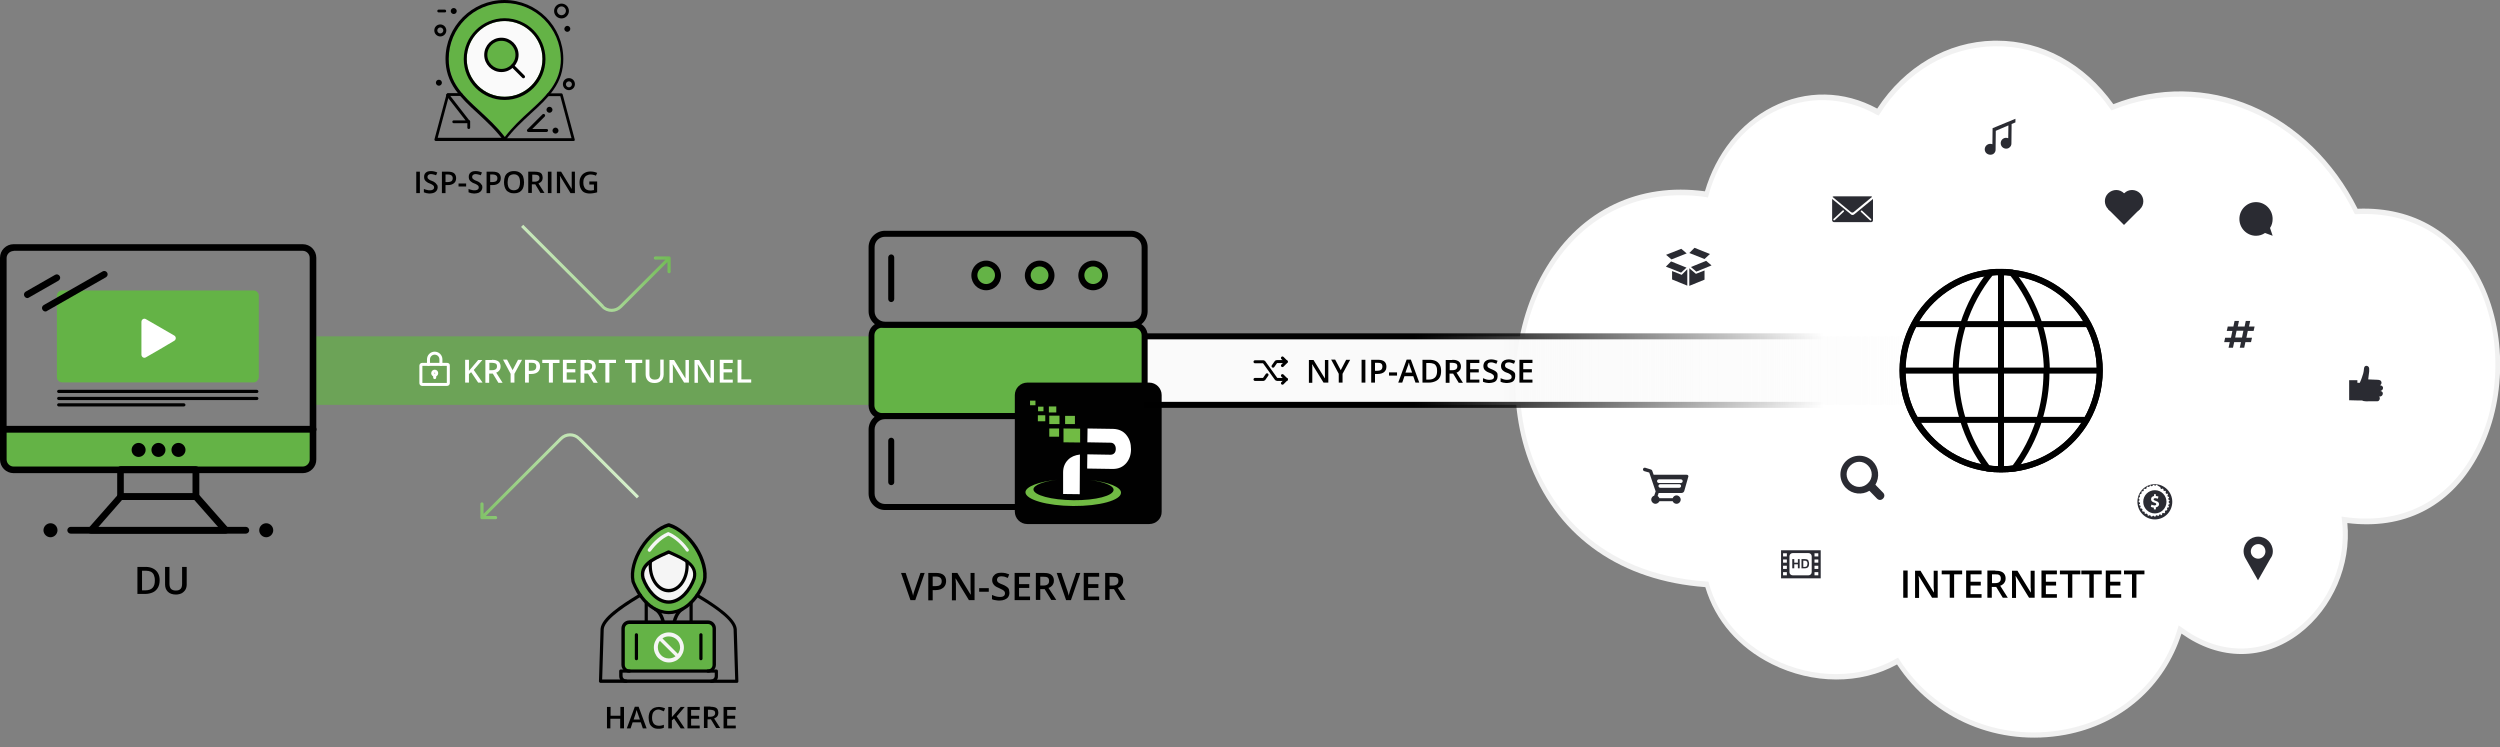<?xml version="1.0" encoding="UTF-8"?>
<!-- Generator: Adobe Illustrator 27.3.1, SVG Export Plug-In . SVG Version: 6.00 Build 0)  -->
<svg xmlns="http://www.w3.org/2000/svg" xmlns:xlink="http://www.w3.org/1999/xlink" version="1.1" id="Layer_1" x="0px" y="0px" width="1248px" height="373px" viewBox="0 0 1248 373" style="enable-background:new 0 0 1248 373;" xml:space="preserve">
<rect x="0" y="0" width="1248" height="373" fill="#808080" stroke="none"/>
<style type="text/css">
	.st0{fill:#FFFFFF;}
	.st1{fill:#F1F1F1;}
	.st2{fill:url(#SVGID_1_);}
	.st3{fill:url(#SVGID_00000168807584574848149450000017510043147971334285_);}
	.st4{fill:#010101;}
	.st5{fill:#64B346;}
	.st6{fill:#71BB44;}
	.st7{fill-rule:evenodd;clip-rule:evenodd;fill:#F5F5F5;}
	.st8{fill:#F5F5F5;}
	.st9{fill-rule:evenodd;clip-rule:evenodd;}
	.st10{fill:#FAFAFA;}
	.st11{fill:#64B346;stroke:#000000;stroke-width:1.565;stroke-linecap:round;stroke-linejoin:round;}
	.st12{fill:none;stroke:#000000;stroke-width:1.565;stroke-linecap:round;stroke-linejoin:round;}
	.st13{fill:url(#SVGID_00000039099879042284750180000012889475659885184701_);}
	.st14{fill:url(#SVGID_00000062180396097418256970000001673182337981042579_);}
	.st15{fill:none;stroke:url(#SVGID_00000023976521589147245480000016912456022029775284_);stroke-width:3;}
	.st16{fill:none;stroke:url(#SVGID_00000153678579097929278910000002181528207178460547_);stroke-width:3;}
	.st17{fill:none;stroke:#000000;stroke-width:1.5;stroke-linecap:round;stroke-linejoin:round;}
	.st18{fill:none;stroke:#FFFFFF;stroke-width:1.5;stroke-linecap:round;stroke-linejoin:round;}
	.st19{fill:#2A2B32;}
	.st20{fill:#FFFFFF;stroke:#000000;stroke-width:3;stroke-miterlimit:10;}
	.st21{fill:none;stroke:#000000;stroke-width:3;stroke-miterlimit:10;}
</style>
<path class="st0" d="M1170.3,259.4c5.5,43.7-39.8,86.2-82,54.7c-18.8,63.7-106.1,70.4-141,15.8c-33.2,19-83.8,2.1-95.2-38.2  C715,282.1,737.9,80.2,852,97c11.1-40.7,52-60.1,85.5-41.1c28.6-44.7,87-45.9,117-2.4c46-18.6,97.6,2.9,121.7,52  C1274.7,101,1267.7,273.3,1170.3,259.4L1170.3,259.4z"></path>
<path class="st1" d="M996.8,20.3h-1.5c-23.2,0.5-44.4,12.9-58.2,33.9c-16.5-9-35.5-9.4-52.4-0.8c-16,8.1-28.1,23.4-33.6,42.1  c-32.9-4.5-61.6,9.2-79,37.7c-17.6,28.7-20.7,67.9-7.8,99.8c14.3,35.6,45.2,57,87,60.1c4.9,16.6,16.7,30.2,33.2,38.4  c20.4,10.2,44.2,10.3,62.5,0.2c18.1,27.5,50.9,41.2,84,35.1c28-5.2,49.5-24.1,58-50.5c19.1,13.6,41.1,13.6,59-0.1  c16.5-12.7,25.8-34.1,23.8-55.1c27.9,3.5,50.8-7.9,64.5-32.3c14.5-25.4,15.7-60.3,3.2-86.8c-12-25.4-34.3-38.9-62.6-37.8  c-11.8-23.6-30.6-41.8-52.9-51.3c-22.2-9.4-46.7-9.7-69-0.9C1040.5,31.8,1019.5,20.3,996.8,20.3L996.8,20.3z M937.8,57.7l0.6-0.9  c13.3-21,34.1-33.2,56.9-33.7c22.9-0.5,44.1,10.9,58.2,31.3l0.6,0.7l0.8-0.3c22-8.9,46.3-8.7,68.3,0.7c22.1,9.3,40.6,27.4,52,50.7  l0.4,0.7h0.7c27.7-1.3,49.4,11.7,61.1,36.4c12.1,25.6,10.9,59.3-3.1,83.9c-13.5,23.8-36.2,34.8-63.8,30.9l-1.6-0.2l0.2,1.8  c2.5,20.4-6.2,41.7-22.5,54.2c-17.5,13.4-39.1,13.1-57.7-0.8l-1.3-0.9l-0.5,1.7c-7.7,26.4-28.9,45.2-56.6,50.3  c-32.6,6.1-64.9-7.6-82.4-35l-0.6-0.9l-0.9,0.5c-17.8,10.2-41.3,10.3-61.4,0.2c-16.1-8-27.6-21.4-32.1-37.7l-0.2-0.9l-0.8-0.1  c-55.7-3.8-77.6-38.3-85.8-58.5c-12.5-30.9-9.5-69,7.7-97c17.1-27.9,45.4-41.1,77.7-36.4l0.9,0.2l0.3-1.1  c5-18.5,16.8-33.7,32.5-41.6c16.5-8.4,35.2-7.8,51.3,1.3L937.8,57.7L937.8,57.7z"></path>
<radialGradient id="SVGID_1_" cx="369.843" cy="437.229" r="1" gradientTransform="matrix(86.581 -26.318 -61.648 -202.811 -3935.62 98334.086)" gradientUnits="userSpaceOnUse">
	<stop offset="3.000000e-02" style="stop-color:#FFFFFF"></stop>
	<stop offset="0.19" style="stop-color:#FCFEFC"></stop>
	<stop offset="0.28" style="stop-color:#F6FAF4;stop-opacity:0.98"></stop>
	<stop offset="0.37" style="stop-color:#EBF5E7;stop-opacity:0.96"></stop>
	<stop offset="0.44" style="stop-color:#DBEDD4;stop-opacity:0.93"></stop>
	<stop offset="0.51" style="stop-color:#C6E3BC;stop-opacity:0.89"></stop>
	<stop offset="0.58" style="stop-color:#ADD79D;stop-opacity:0.84"></stop>
	<stop offset="0.64" style="stop-color:#8FC87A;stop-opacity:0.78"></stop>
	<stop offset="0.7" style="stop-color:#6DB751;stop-opacity:0.72"></stop>
	<stop offset="0.71" style="stop-color:#64B346;stop-opacity:0.7"></stop>
</radialGradient>
<path class="st2" d="M435.2,167.9H156.7v34.2h278.5V167.9z"></path>
<linearGradient id="SVGID_00000029760857597599024310000011086229992574694047_" gradientUnits="userSpaceOnUse" x1="571.168" y1="189.01" x2="1256.36" y2="189.01" gradientTransform="matrix(1 0 0 -1 0 374)">
	<stop offset="0.26" style="stop-color:#FAFAFA"></stop>
	<stop offset="0.677" style="stop-color:#FAFAFA;stop-opacity:0"></stop>
</linearGradient>
<path style="fill:url(#SVGID_00000029760857597599024310000011086229992574694047_);" d="M1246.8,167.9H571.2v34.2h675.6V167.9z"></path>
<path class="st4" d="M128.2,194.6H29.3c-0.4,0-0.8,0.4-0.8,0.8c0,0.4,0.4,0.8,0.8,0.8h98.9c0.5,0,0.8-0.4,0.8-0.8  C129,195,128.6,194.6,128.2,194.6L128.2,194.6z"></path>
<path class="st4" d="M128.2,198.1H29.3c-0.4,0-0.8,0.4-0.8,0.8s0.4,0.8,0.8,0.8h98.9c0.5,0,0.8-0.4,0.8-0.8S128.6,198.1,128.2,198.1  L128.2,198.1z"></path>
<path class="st4" d="M91.7,201.3H29.3c-0.4,0-0.8,0.4-0.8,0.8c0,0.4,0.4,0.8,0.8,0.8h62.5c0.4,0,0.8-0.4,0.8-0.8  C92.5,201.7,92.2,201.3,91.7,201.3z"></path>
<path class="st5" d="M126.6,190.9H31c-1.4,0-2.6-1.2-2.6-2.6v-40.7c0-1.4,1.2-2.6,2.6-2.6h95.6c1.4,0,2.6,1.2,2.6,2.6v40.7  C129,189.7,128,190.9,126.6,190.9z"></path>
<path class="st0" d="M70.6,169v-8.3c0-1.2,1.2-2,2.2-1.4l7.1,4.1l7.1,4.1c1,0.6,1,2,0,2.6l-7.1,4.2l-7.1,4.1c-1,0.6-2.2-0.2-2.2-1.4  V169L70.6,169z"></path>
<path class="st5" d="M155.7,214.2H2.5l-0.4,17.4l2.5,2.5H154l1.7-1.7V214.2z"></path>
<path d="M97.8,249.6H60.2c-0.9,0-1.7-0.8-1.7-1.7v-13.5c0-0.9,0.8-1.7,1.7-1.7h37.6c0.9,0,1.7,0.8,1.7,1.7v13.5  C99.5,248.9,98.7,249.6,97.8,249.6z M61.8,246.3h34.3v-10.1H61.8V246.3z"></path>
<path d="M112.6,266.4H45.4c-0.7,0-1.3-0.4-1.5-1c-0.3-0.6-0.2-1.3,0.3-1.8l14.8-16.8c0.3-0.4,0.8-0.6,1.3-0.6h37.6  c0.5,0,0.9,0.2,1.3,0.6l14.7,16.7c0.3,0.3,0.5,0.7,0.5,1.2C114.3,265.7,113.5,266.4,112.6,266.4L112.6,266.4L112.6,266.4z   M49.1,263.1h59.8L97,249.6H60.9L49.1,263.1z"></path>
<path d="M151.1,236.2H6.8c-3.8,0-6.8-3.1-6.8-6.8V128.7c0-3.8,3.1-6.8,6.8-6.8h144.3c3.8,0,6.8,3.1,6.8,6.8v100.6  C158,233.1,154.9,236.2,151.1,236.2L151.1,236.2z M6.8,125.3c-1.9,0-3.5,1.6-3.5,3.5v100.6c0,1.9,1.6,3.5,3.5,3.5h144.3  c1.9,0,3.5-1.6,3.5-3.5V128.7c0-1.9-1.6-3.5-3.5-3.5H6.8z"></path>
<path d="M156.3,216H1.7c-0.9,0-1.7-0.8-1.7-1.7c0-0.9,0.8-1.7,1.7-1.7h154.6c0.9,0,1.7,0.8,1.7,1.7C158,215.3,157.2,216,156.3,216  L156.3,216z"></path>
<path d="M79.1,221.1c1.9,0,3.5,1.6,3.5,3.5s-1.6,3.5-3.5,3.5c-2,0-3.5-1.6-3.5-3.5S77.2,221.1,79.1,221.1z"></path>
<path d="M132.9,261.2c1.9,0,3.5,1.6,3.5,3.5s-1.6,3.5-3.5,3.5c-1.9,0-3.5-1.6-3.5-3.5C129.4,262.8,131,261.2,132.9,261.2z"></path>
<path d="M25.2,261.2c2,0,3.5,1.6,3.5,3.5s-1.6,3.5-3.5,3.5s-3.5-1.6-3.5-3.5C21.7,262.8,23.3,261.2,25.2,261.2z"></path>
<path d="M89.1,221.1c1.9,0,3.5,1.6,3.5,3.5s-1.6,3.5-3.5,3.5c-2,0-3.5-1.6-3.5-3.5S87.1,221.1,89.1,221.1z"></path>
<path d="M69.2,221.1c1.9,0,3.5,1.6,3.5,3.5s-1.6,3.5-3.5,3.5c-2,0-3.5-1.6-3.5-3.5S67.3,221.1,69.2,221.1z"></path>
<path d="M22.7,155.5c-0.6,0-1.1-0.3-1.5-0.9c-0.5-0.8-0.2-1.8,0.6-2.3l29.4-16.8c0.8-0.5,1.8-0.2,2.3,0.6c0.5,0.8,0.2,1.8-0.6,2.3  l-29.4,16.8C23.3,155.4,23,155.5,22.7,155.5L22.7,155.5z"></path>
<path d="M13.7,148.8c-0.6,0-1.1-0.3-1.5-0.9c-0.5-0.8-0.2-1.8,0.6-2.3l14.7-8.4c0.8-0.5,1.8-0.2,2.3,0.6c0.5,0.8,0.2,1.8-0.6,2.3  l-14.7,8.4C14.2,148.7,13.9,148.8,13.7,148.8L13.7,148.8z"></path>
<path d="M122.7,266.4H35.3c-0.9,0-1.7-0.8-1.7-1.7s0.8-1.7,1.7-1.7h87.4c0.9,0,1.7,0.8,1.7,1.7C124.4,265.7,123.6,266.4,122.7,266.4  L122.7,266.4z"></path>
<path class="st5" d="M492.6,143c3.1,0,5.6-2.5,5.6-5.6c0-3.1-2.5-5.6-5.6-5.6c-3.1,0-5.6,2.5-5.6,5.6C487,140.5,489.5,143,492.6,143  z"></path>
<path class="st5" d="M519,143c3.1,0,5.6-2.5,5.6-5.6c0-3.1-2.5-5.6-5.6-5.6c-3.1,0-5.6,2.5-5.6,5.6C513.4,140.5,515.9,143,519,143z"></path>
<path class="st5" d="M545.4,143c3.1,0,5.6-2.5,5.6-5.6c0-3.1-2.5-5.6-5.6-5.6c-3.1,0-5.6,2.5-5.6,5.6  C539.9,140.5,542.3,143,545.4,143z"></path>
<path d="M540.4,254.6c-15.2,0-27.5-12.3-27.5-27.5c0-7.9,3.4-15.4,9.3-20.6c5-4.4,11.5-6.9,18.2-6.9c6.7,0,13.2,2.4,18.2,6.9  c5.9,5.2,9.3,12.7,9.3,20.6C567.9,242.2,555.6,254.6,540.4,254.6L540.4,254.6z M540.4,202.6c-6,0-11.8,2.2-16.2,6.2  c-5.3,4.6-8.3,11.3-8.3,18.3c0,13.5,11,24.5,24.5,24.5c13.5,0,24.5-11,24.5-24.5c0-7-3-13.7-8.3-18.3  C552.2,204.8,546.4,202.6,540.4,202.6z"></path>
<path d="M444.9,150.8c-0.8,0-1.5-0.7-1.5-1.5v-20.8c0-0.8,0.7-1.5,1.5-1.5c0.8,0,1.5,0.7,1.5,1.5v20.8  C446.4,150.1,445.7,150.8,444.9,150.8z"></path>
<path class="st0" d="M444.9,196.7c-0.8,0-1.5-0.7-1.5-1.5v-20.8c0-0.8,0.7-1.5,1.5-1.5c0.8,0,1.5,0.7,1.5,1.5v20.8  C446.4,196,445.7,196.7,444.9,196.7z"></path>
<path d="M444.9,242.2c-0.8,0-1.5-0.7-1.5-1.5V220c0-0.8,0.7-1.5,1.5-1.5c0.8,0,1.5,0.7,1.5,1.5v20.8  C446.4,241.5,445.7,242.2,444.9,242.2z"></path>
<path d="M492.3,144.9c-4.1,0-7.4-3.3-7.4-7.4s3.3-7.4,7.4-7.4c4.1,0,7.4,3.3,7.4,7.4S496.4,144.9,492.3,144.9z M492.3,133  c-2.5,0-4.4,2-4.4,4.4s2,4.4,4.4,4.4c2.4,0,4.4-2,4.4-4.4S494.8,133,492.3,133z"></path>
<path d="M519,144.9c-4.1,0-7.4-3.3-7.4-7.4s3.3-7.4,7.4-7.4c4.1,0,7.4,3.3,7.4,7.4S523.1,144.9,519,144.9z M519,133  c-2.5,0-4.5,2-4.5,4.4s2,4.4,4.5,4.4s4.4-2,4.4-4.4S521.4,133,519,133z"></path>
<path d="M545.7,144.9c-4.1,0-7.4-3.3-7.4-7.4s3.3-7.4,7.4-7.4s7.4,3.3,7.4,7.4S549.8,144.9,545.7,144.9z M545.7,133  c-2.5,0-4.4,2-4.4,4.4s2,4.4,4.4,4.4s4.5-2,4.5-4.4S548.1,133,545.7,133z"></path>
<path class="st5" d="M567.3,162.4H439l-3.8,1.7v41l3.1,3.1h127.3l5.6-5.6v-36.5L567.3,162.4z"></path>
<path d="M564.7,163.6H441.8c-4.5,0-8.2-3.7-8.2-8.2v-32c0-4.5,3.7-8.2,8.2-8.2h122.9c4.5,0,8.2,3.7,8.2,8.2v32  C572.9,160,569.2,163.6,564.7,163.6L564.7,163.6z M441.8,118.2c-2.9,0-5.2,2.3-5.2,5.2v32c0,2.9,2.4,5.2,5.2,5.2h122.9  c2.9,0,5.2-2.3,5.2-5.2v-32c0-2.9-2.4-5.2-5.2-5.2H441.8z"></path>
<path d="M545.4,254.6H441.8c-4.5,0-8.2-3.7-8.2-8.2v-32c0-4.5,3.7-8.2,8.2-8.2h86.4c0.8,0,1.5,0.7,1.5,1.5c0,0.8-0.7,1.5-1.5,1.5  h-86.4c-2.9,0-5.2,2.4-5.2,5.2v32c0,2.9,2.4,5.2,5.2,5.2h103.7c0.8,0,1.5,0.7,1.5,1.5C546.9,253.9,546.3,254.5,545.4,254.6  L545.4,254.6z"></path>
<path d="M571.4,227.9c-0.8,0-1.5-0.7-1.5-1.5v-59c0-2.1-1.7-3.8-3.8-3.8H440.3c-2.1,0-3.8,1.7-3.8,3.8v35c0,2.1,1.7,3.8,3.8,3.8  h87.9c0.8,0,1.5,0.7,1.5,1.5c0,0.8-0.7,1.5-1.5,1.5h-87.9c-3.7,0-6.7-3-6.7-6.7v-35c0-3.7,3-6.7,6.7-6.7h125.9c3.7,0,6.7,3,6.7,6.7  v59C572.9,227.2,572.2,227.9,571.4,227.9L571.4,227.9z"></path>
<path class="st4" d="M573.7,261.6h-60.9c-3.4,0-6.2-2.8-6.2-6.2v-58.2c0-3.4,2.8-6.2,6.2-6.2h60.9c3.4,0,6.2,2.8,6.2,6.2v58.2  C580,258.8,577.2,261.6,573.7,261.6z"></path>
<path class="st0" d="M562.4,217.3c-1.6-2.1-3.9-3.1-6.7-3.2l-12.8-0.2l-0.1,6.9l11.6,0.2c0.8,0,1.5,0.3,2,1c0.4,0.6,0.6,1.2,0.6,2.1  c0,0.8-0.2,1.5-0.6,2c-0.5,0.6-1.2,0.9-2,0.9l-11.6-0.2l-0.1,7.1l12.8,0.2c2.9,0,5.1-1,6.8-3c1.5-1.8,2.3-4.1,2.3-6.8  C564.6,221.4,563.9,219.2,562.4,217.3L562.4,217.3z"></path>
<path class="st6" d="M530.9,213.9l0,6.9l8.3,0.1l0-6.9L530.9,213.9z"></path>
<path class="st6" d="M523.8,207.5l0,4.2l5.1,0l0-4.2L523.8,207.5z"></path>
<path class="st6" d="M518.1,207.3l0,3l3.7,0l0-3L518.1,207.3z"></path>
<path class="st6" d="M523.8,213.9l0,4.1l4.9,0l0-4.1L523.8,213.9L523.8,213.9z"></path>
<path class="st6" d="M523.6,202.9l0,3l3.7,0l0-3L523.6,202.9z"></path>
<path class="st6" d="M518.2,203l0,2.3l2.7,0l0-2.3L518.2,203z"></path>
<path class="st6" d="M514.2,200v2.3l2.7,0V200L514.2,200z"></path>
<path class="st6" d="M531.7,207.6l0,4.1l4.9,0l0-4.1L531.7,207.6L531.7,207.6z"></path>
<path class="st0" d="M539.1,226.9c-2.5,0.3-4.4,1.1-5.9,2.6c-1.6,1.6-2.5,3.7-2.5,6.3v10.8l8.3,0.1L539.1,226.9L539.1,226.9z"></path>
<path class="st6" d="M544,239.6c7,0.9,11.9,2.8,11.9,4.9c0,3-9,5.3-20,5.2s-20-2.5-20-5.4c0-2.1,4.9-4,11.9-4.8  c-9.2,0.9-15.8,3.4-15.9,6.2c0,3.7,10.7,6.8,23.8,6.9c13.2,0.1,23.9-2.9,23.9-6.6C559.8,243.2,553.2,240.6,544,239.6L544,239.6z"></path>
<path class="st5" d="M355.7,310.8h-42.1l-2.2,1.8v19.5l2.2,3.1h41.2l2.2-2.2v-20.4L355.7,310.8z"></path>
<path class="st7" d="M339.2,317.9c0.7,0.7,1.2,1.5,1.6,2.4c0.4,1,0.6,1.9,0.6,2.9l0,0v0c0,1-0.2,2-0.6,2.9c-0.4,0.9-0.9,1.7-1.6,2.4  c-0.7,0.7-1.5,1.3-2.4,1.6c-0.9,0.4-1.9,0.6-2.9,0.6c-1,0-2-0.2-2.9-0.6c-0.9-0.4-1.6-0.9-2.4-1.6c-0.7-0.7-1.2-1.5-1.6-2.4  c-0.4-0.9-0.6-1.9-0.6-2.9c0-1,0.2-2,0.6-2.9c0.4-0.9,0.9-1.7,1.6-2.4c0.7-0.7,1.5-1.3,2.4-1.6c0.9-0.4,1.9-0.6,2.9-0.6  c1,0,2,0.2,2.9,0.6C337.7,316.7,338.5,317.2,339.2,317.9z M329.4,319.9L329.4,319.9l7.8,7.7l-0.1,0.1c-0.9,0.6-2,1-3.2,1  c-3.1,0-5.5-2.5-5.5-5.6C328.4,322,328.7,320.8,329.4,319.9z M339.5,323.2c0,1.1-0.4,2.2-1.1,3.2l0,0l-7.7-7.7l0,0l0,0  c0.9-0.7,2-1,3.2-1C337,317.7,339.5,320.2,339.5,323.2z"></path>
<path class="st5" d="M339.3,264.3l-5.3-2.7l-2.7,1.3l-4.9,3.1l-4,4l-4.9,8l-2.2,10.2l3.1,7.5l4.4,5.3l7.5,4.4l3.5,0.4l5.3-1.3  l4.4-2.7l5.3-6.6l2.7-5.3l0.4-4.4l-1.8-5.3l-2.2-5.8l-4.4-5.8L339.3,264.3z"></path>
<path class="st8" d="M340.6,278.9l-6.6-3.1l-8.9,4l-3.1,2.7l-1.3,4l0.4,4l4,5.3l4.4,4l5.8,0.9l4.9-1.8l3.5-4.9l2.7-5.3v-4.4  l-2.2-3.1L340.6,278.9z"></path>
<path class="st9" d="M367.8,340.9h-12.7c-0.5,0-0.8-0.4-0.8-0.8c0-0.5,0.4-0.8,0.8-0.8h11.9l-0.8-25.2c-0.5-5.4-13.2-13-18.6-16.2  c-0.4-0.2-0.5-0.7-0.3-1.1c0.2-0.4,0.7-0.5,1.1-0.3c9.3,5.6,18.9,12.1,19.4,17.5v0l0.8,26.1c0,0.2-0.1,0.4-0.2,0.6  C368.2,340.8,368,340.9,367.8,340.9z M312.5,340.9h-12.7c-0.2,0-0.4-0.1-0.6-0.3s-0.2-0.4-0.2-0.6l0.8-26.1v0  c0.5-5.5,10.1-11.9,19.4-17.5c0.4-0.2,0.9-0.1,1.1,0.3c0.2,0.4,0.1,0.9-0.3,1.1c-5.4,3.3-18.1,10.9-18.6,16.2l-0.8,25.2h11.9  c0.5,0,0.8,0.4,0.8,0.8C313.4,340.6,313,340.9,312.5,340.9z"></path>
<path class="st9" d="M333.8,306.6L333.8,306.6c-5.4-0.1-10.4-2.9-14.3-8.2c-2.9-3.9-4.2-7.8-4.3-8l0-0.1c-1-5.1,0.6-11.4,4.4-17.4  c3.7-5.8,8.9-10.2,14-11.7c0.2,0,0.3,0,0.5,0c5,1.5,10.2,5.9,14,11.7c3.8,6,5.4,12.3,4.4,17.4c0,0,0,0.1,0,0.1c-0.1,0.2-1.4,4-4.3,8  C344.2,303.7,339.2,306.6,333.8,306.6C333.8,306.6,333.8,306.6,333.8,306.6z M316.8,290c0.3,0.9,5.5,14.8,17,15  c11.5-0.2,16.7-14.1,17-15c1.9-9.7-7.1-23.9-17-27C323.9,266,314.9,280.3,316.8,290z"></path>
<path class="st7" d="M343.2,275.4c-0.3,0-0.5-0.1-0.7-0.3c-2.5-3.5-5.8-6.4-8.8-7.7c-3,1.3-6.2,4.2-8.8,7.7  c-0.3,0.4-0.8,0.5-1.2,0.2c-0.4-0.3-0.5-0.8-0.2-1.2c1.3-1.9,5-6.4,9.8-8.4c0.2-0.1,0.4-0.1,0.6,0c4.8,2,8.5,6.5,9.8,8.4  c0.3,0.4,0.2,0.9-0.2,1.2C343.6,275.3,343.4,275.4,343.2,275.4z"></path>
<path class="st9" d="M333.8,301.4c-6.3,0-11.5-6.5-13.6-12.5c0,0,0-0.1,0-0.1c-1.8-7.2,5.4-10.5,11.7-13.3c0.5-0.2,1-0.5,1.5-0.7  c0.2-0.1,0.5-0.1,0.7,0c0.5,0.2,1,0.5,1.5,0.7c6.3,2.9,13.5,6.1,11.7,13.4c0,0,0,0.1,0,0.1C345.3,295,340.1,301.4,333.8,301.4z   M321.8,288.4c1.9,5.5,6.5,11.3,12,11.3c5.5,0,10.1-5.8,12-11.3c1.4-5.9-4.5-8.6-10.8-11.4c-0.4-0.2-0.8-0.4-1.2-0.5  c-0.4,0.2-0.8,0.4-1.2,0.5C326.3,279.9,320.4,282.6,321.8,288.4z"></path>
<path class="st9" d="M333.8,295.7c-5.5,0-10-6-10-13.4c0-0.7,0-1.4,0.1-2.1c0.1-0.5,0.5-0.8,0.9-0.7c0.5,0.1,0.8,0.5,0.7,0.9  c-0.1,0.6-0.1,1.3-0.1,1.9c0,6.5,3.7,11.7,8.4,11.7s8.4-5.3,8.4-11.7c0-0.6,0-1.3-0.1-1.9c-0.1-0.5,0.3-0.9,0.7-0.9  c0.5-0.1,0.9,0.3,0.9,0.7c0.1,0.7,0.1,1.4,0.1,2.1C343.8,289.7,339.3,295.7,333.8,295.7z"></path>
<path class="st9" d="M331.1,311.4c-0.4,0-0.7-0.3-0.8-0.6c-1.1-4.7-3.4-5.8-3.4-5.8c-0.4-0.2-0.6-0.7-0.4-1.1  c0.2-0.4,0.7-0.6,1.1-0.4c0.1,0.1,3.1,1.4,4.4,6.9c0.1,0.4-0.2,0.9-0.6,1C331.2,311.4,331.1,311.4,331.1,311.4z"></path>
<path class="st9" d="M336.5,311.4c-0.1,0-0.1,0-0.2,0c-0.4-0.1-0.7-0.5-0.6-1c1.3-5.5,4.2-6.9,4.4-6.9c0.4-0.2,0.9,0,1.1,0.4  c0.2,0.4,0,0.9-0.4,1.1c-0.1,0-2.3,1.2-3.4,5.8C337.3,311.2,336.9,311.4,336.5,311.4z"></path>
<path class="st9" d="M322.6,311.4c-0.5,0-0.8-0.4-0.8-0.8v-9.8c0-0.5,0.4-0.8,0.8-0.8s0.8,0.4,0.8,0.8v9.8  C323.5,311,323.1,311.4,322.6,311.4z"></path>
<path class="st9" d="M345,311.4c-0.5,0-0.8-0.4-0.8-0.8v-9.8c0-0.5,0.4-0.8,0.8-0.8c0.5,0,0.8,0.4,0.8,0.8v9.8  C345.8,311,345.4,311.4,345,311.4z"></path>
<path class="st9" d="M355.1,340.9h-42.6c-1.9,0-3.4-1.5-3.4-3.4V335c0-0.5,0.4-0.8,0.8-0.8h47.7c0.5,0,0.8,0.4,0.8,0.8v2.6  C358.5,339.4,357,340.9,355.1,340.9z M310.8,335.8v1.7c0,0.9,0.8,1.7,1.7,1.7h42.6c0.9,0,1.7-0.8,1.7-1.7v-1.7H310.8z"></path>
<path class="st9" d="M353.4,335.8c-0.5,0-0.8-0.4-0.8-0.8c0-0.5,0.4-0.8,0.8-0.8c1.3,0,2.3-1,2.3-2.3v-18.1c0-1.3-1-2.3-2.3-2.3  h-39.2c-1.3,0-2.3,1-2.3,2.3v18.1c0,1.3,1,2.3,2.3,2.3c0.5,0,0.8,0.4,0.8,0.8c0,0.5-0.4,0.8-0.8,0.8c-2.2,0-4-1.8-4-4v-18.1  c0-2.2,1.8-4,4-4h39.2c2.2,0,4,1.8,4,4v18.1C357.4,334,355.6,335.8,353.4,335.8z"></path>
<path class="st9" d="M317.7,329.6c-0.5,0-0.8-0.4-0.8-0.8v-11.9c0-0.5,0.4-0.8,0.8-0.8c0.5,0,0.8,0.4,0.8,0.8v11.9  C318.5,329.2,318.2,329.6,317.7,329.6z"></path>
<path class="st9" d="M349.9,329.6c-0.5,0-0.8-0.4-0.8-0.8v-11.9c0-0.5,0.4-0.8,0.8-0.8c0.5,0,0.8,0.4,0.8,0.8v11.9  C350.7,329.2,350.4,329.6,349.9,329.6z"></path>
<path class="st5" d="M251.9,1.5C236.5,1.5,224,14,224,29.4c0,11.8,7.2,18.4,15.5,26c4.2,3.9,8.6,7.9,12.5,13  c3.8-5.1,8.2-9.1,12.5-13c8.3-7.6,15.5-14.2,15.5-26C279.8,14,267.3,1.5,251.9,1.5L251.9,1.5z"></path>
<path d="M251.9,70.4c-0.2,0-0.5-0.1-0.6-0.3c-3.9-5.3-8.5-9.5-12.9-13.6c-4.2-3.8-8.1-7.5-11.1-11.7c-3.3-4.8-4.9-9.7-4.9-15.4  c0-16.2,13.2-29.4,29.4-29.4s29.4,13.2,29.4,29.4c0,5.7-1.5,10.6-4.9,15.4c-2.9,4.2-6.9,7.9-11.1,11.7c-4.4,4.1-9,8.2-12.9,13.6  C252.4,70.3,252.1,70.4,251.9,70.4L251.9,70.4z M251.9,1.5C236.5,1.5,224,14,224,29.4c0,11.8,7.2,18.4,15.5,26  c4.2,3.9,8.6,7.9,12.5,13c3.9-5.1,8.2-9.1,12.5-13c8.3-7.6,15.5-14.2,15.5-26C279.8,14,267.3,1.5,251.9,1.5L251.9,1.5z"></path>
<path class="st10" d="M251.9,10.5c-10.4,0-18.9,8.5-18.9,18.9c0,10.4,8.5,18.9,18.9,18.9c10.4,0,18.9-8.5,18.9-18.9  C270.8,19,262.3,10.5,251.9,10.5z"></path>
<path d="M251.9,49.9c-11.3,0-20.4-9.2-20.4-20.4c0-11.3,9.2-20.4,20.4-20.4c11.3,0,20.4,9.2,20.4,20.4  C272.3,40.7,263.2,49.9,251.9,49.9z M251.9,10.5c-10.4,0-18.9,8.5-18.9,18.9c0,10.4,8.5,18.9,18.9,18.9c10.4,0,18.9-8.5,18.9-18.9  C270.8,19,262.3,10.5,251.9,10.5z"></path>
<path d="M286.2,70.4h-34.3c-0.4,0-0.7-0.3-0.7-0.7s0.3-0.7,0.7-0.7h33.4L279.7,48h-6.1c-0.4,0-0.7-0.3-0.7-0.7  c0-0.4,0.3-0.7,0.7-0.7h6.6c0.3,0,0.6,0.2,0.7,0.6l6,22.4c0.1,0.2,0,0.5-0.1,0.6C286.7,70.3,286.5,70.4,286.2,70.4L286.2,70.4z"></path>
<path d="M251.9,70.4h-34.3c-0.2,0-0.4-0.1-0.6-0.3c-0.1-0.2-0.2-0.4-0.1-0.6l6-22.4c0.1-0.3,0.4-0.6,0.7-0.6h6.6  c0.4,0,0.7,0.3,0.7,0.7c0,0.4-0.3,0.7-0.7,0.7h-6.1l-5.6,20.9h33.4c0.4,0,0.7,0.3,0.7,0.7C252.6,70.1,252.3,70.4,251.9,70.4  L251.9,70.4z"></path>
<path d="M272.8,65.9h-9c-0.3,0-0.6-0.2-0.7-0.5c-0.1-0.3-0.1-0.6,0.2-0.8l7.5-7.5c0.3-0.3,0.8-0.3,1.1,0c0.3,0.3,0.3,0.8,0,1.1  l-6.2,6.2h7.2c0.4,0,0.7,0.3,0.7,0.7C273.5,65.6,273.2,65.9,272.8,65.9z"></path>
<path d="M234,61.5h-7.5c-0.4,0-0.7-0.3-0.7-0.7c0-0.4,0.3-0.7,0.7-0.7h5.9l-9.5-12.2c-0.2-0.3-0.2-0.8,0.1-1s0.8-0.2,1.1,0.1  l10.4,13.4c0.2,0.2,0.2,0.5,0.1,0.8C234.5,61.3,234.3,61.5,234,61.5z"></path>
<path d="M234,64.4c-0.4,0-0.7-0.3-0.7-0.7v-3c0-0.4,0.3-0.7,0.7-0.7c0.4,0,0.7,0.3,0.7,0.7v3C234.7,64.1,234.4,64.4,234,64.4z"></path>
<path d="M274.3,53.3c0.8,0,1.5,0.7,1.5,1.5s-0.7,1.5-1.5,1.5s-1.5-0.7-1.5-1.5S273.5,53.3,274.3,53.3z"></path>
<path d="M277.3,63.7c0.8,0,1.5,0.7,1.5,1.5c0,0.8-0.7,1.5-1.5,1.5c-0.8,0-1.5-0.7-1.5-1.5C275.8,64.4,276.5,63.7,277.3,63.7z"></path>
<path d="M226.5,4c0.8,0,1.5,0.7,1.5,1.5S227.4,7,226.5,7c-0.8,0-1.5-0.7-1.5-1.5S225.7,4,226.5,4z"></path>
<path d="M283.2,12.9c0.8,0,1.5,0.7,1.5,1.5c0,0.8-0.7,1.5-1.5,1.5s-1.5-0.7-1.5-1.5C281.8,13.6,282.4,12.9,283.2,12.9z"></path>
<path d="M219.1,39.8c0.8,0,1.5,0.7,1.5,1.5c0,0.8-0.7,1.5-1.5,1.5s-1.5-0.7-1.5-1.5C217.6,40.5,218.2,39.8,219.1,39.8z"></path>
<path d="M222,6.2h-3c-0.4,0-0.7-0.3-0.7-0.7c0-0.4,0.3-0.7,0.7-0.7h3c0.4,0,0.7,0.3,0.7,0.7C222.8,5.9,222.5,6.2,222,6.2L222,6.2z"></path>
<path d="M284,45c-1.6,0-3-1.3-3-3s1.3-3,3-3c1.7,0,3,1.3,3,3S285.6,45,284,45z M284,40.6c-0.8,0-1.5,0.7-1.5,1.5  c0,0.8,0.7,1.5,1.5,1.5c0.8,0,1.5-0.7,1.5-1.5C285.5,41.2,284.8,40.6,284,40.6z"></path>
<path d="M219.8,18.2c-1.6,0-3-1.3-3-3s1.3-3,3-3c1.6,0,3,1.3,3,3S221.4,18.2,219.8,18.2z M219.8,13.7c-0.8,0-1.5,0.7-1.5,1.5  c0,0.8,0.7,1.5,1.5,1.5c0.8,0,1.5-0.7,1.5-1.5C221.3,14.4,220.6,13.7,219.8,13.7z"></path>
<path d="M280.3,9.2c-2.1,0-3.7-1.7-3.7-3.7c0-2.1,1.7-3.7,3.7-3.7c2.1,0,3.7,1.7,3.7,3.7S282.3,9.2,280.3,9.2z M280.3,3.2  c-1.2,0-2.2,1-2.2,2.2s1,2.2,2.2,2.2c1.2,0,2.2-1,2.2-2.2S281.5,3.2,280.3,3.2z"></path>
<path class="st11" d="M250.3,35.2c4.3,0,7.8-3.5,7.8-7.8c0-4.3-3.5-7.8-7.8-7.8c-4.3,0-7.8,3.5-7.8,7.8  C242.5,31.7,246,35.2,250.3,35.2z"></path>
<path class="st12" d="M255.9,32.9l5.4,5.4"></path>
<linearGradient id="SVGID_00000082357625733628337800000008448188753721370802_" gradientUnits="userSpaceOnUse" x1="253.926" y1="225.051" x2="334.729" y2="265.195" gradientTransform="matrix(1 0 0 -1 0 374)">
	<stop offset="0" style="stop-color:#EAFAE3"></stop>
	<stop offset="1" style="stop-color:#64B346"></stop>
</linearGradient>
<path style="fill:url(#SVGID_00000082357625733628337800000008448188753721370802_);" d="M334.8,128.8c0-0.4-0.3-0.8-0.8-0.8h-6.8  c-0.4,0-0.8,0.3-0.8,0.8s0.3,0.8,0.8,0.8h6v6c0,0.4,0.3,0.8,0.8,0.8s0.8-0.3,0.8-0.8V128.8z M300.8,153l-0.5,0.5L300.8,153z   M309.8,153l0.5,0.5L309.8,153z M260.1,113.3l40.2,40.2l1.1-1.1l-40.2-40.2L260.1,113.3z M310.4,153.6l24.2-24.2l-1.1-1.1  l-24.2,24.2L310.4,153.6z M300.3,153.6c2.8,2.8,7.3,2.8,10.1,0l-1.1-1.1c-2.2,2.2-5.8,2.2-8,0L300.3,153.6z"></path>
<linearGradient id="SVGID_00000181066611440734447510000006502922095379167368_" gradientUnits="userSpaceOnUse" x1="217.209" y1="102.542" x2="325.029" y2="152.99" gradientTransform="matrix(1 0 0 -1 0 374)">
	<stop offset="0" style="stop-color:#64B346"></stop>
	<stop offset="1" style="stop-color:#EAFAE3"></stop>
</linearGradient>
<path style="fill:url(#SVGID_00000181066611440734447510000006502922095379167368_);" d="M239.8,258.4c0,0.4,0.3,0.8,0.8,0.8h6.8  c0.4,0,0.8-0.3,0.8-0.8c0-0.4-0.3-0.8-0.8-0.8h-6v-6c0-0.4-0.3-0.8-0.8-0.8s-0.8,0.3-0.8,0.8V258.4z M289.1,218.9l-0.5,0.5  L289.1,218.9z M319,247.7l-29.3-29.3l-1.1,1.1l29.3,29.3L319,247.7z M279.5,218.4L240,257.9l1.1,1.1l39.5-39.5L279.5,218.4z   M289.6,218.4c-2.8-2.8-7.3-2.8-10.1,0l1.1,1.1c2.2-2.2,5.8-2.2,8,0L289.6,218.4z"></path>
<linearGradient id="SVGID_00000028308642990817396880000007444106587421742517_" gradientUnits="userSpaceOnUse" x1="571.168" y1="171.935" x2="1012.37" y2="171.935" gradientTransform="matrix(1 0 0 -1 0 374)">
	<stop offset="0.306" style="stop-color:#000000"></stop>
	<stop offset="0.769" style="stop-color:#000000;stop-opacity:0"></stop>
</linearGradient>
<path style="fill:none;stroke:url(#SVGID_00000028308642990817396880000007444106587421742517_);stroke-width:3;" d="M571.2,202.1  h381.2"></path>
<linearGradient id="SVGID_00000168798945249651732220000002007357689496940966_" gradientUnits="userSpaceOnUse" x1="571.168" y1="206.085" x2="1012.37" y2="206.085" gradientTransform="matrix(1 0 0 -1 0 374)">
	<stop offset="0.306" style="stop-color:#000000"></stop>
	<stop offset="0.769" style="stop-color:#000000;stop-opacity:0"></stop>
</linearGradient>
<path style="fill:none;stroke:url(#SVGID_00000168798945249651732220000002007357689496940966_);stroke-width:3;" d="M571.2,167.9  h381.2"></path>
<path class="st17" d="M626.5,180.6h4.1c0.1,0,0.2,0,0.3,0.1c0.1,0,0.2,0.1,0.2,0.2l5.9,8.2c0.1,0.1,0.1,0.1,0.2,0.2  c0.1,0,0.2,0.1,0.3,0.1h4.7"></path>
<path class="st17" d="M640.2,178.7l1.9,1.9l-1.9,1.9"></path>
<path class="st17" d="M640.2,187.5l1.9,1.9l-1.9,1.9"></path>
<path class="st17" d="M635.5,182.8l1.4-2c0.1-0.1,0.1-0.1,0.2-0.2c0.1,0,0.2-0.1,0.3-0.1h4.7"></path>
<path class="st17" d="M626.5,189.4h4.1c0.1,0,0.2,0,0.3-0.1c0.1,0,0.2-0.1,0.2-0.2l1.4-2"></path>
<g>
	<path class="st18" d="M217,187.3c0.5,0,1-0.4,1-1c0-0.6-0.4-1-1-1c-0.5,0-1,0.4-1,1C216,186.8,216.4,187.3,217,187.3z"></path>
	<path class="st18" d="M217,187.3v1.2"></path>
	<path class="st18" d="M223.2,181.9h-12.5c-0.3,0-0.6,0.3-0.6,0.6v8.8c0,0.3,0.3,0.6,0.6,0.6h12.5c0.3,0,0.6-0.3,0.6-0.6v-8.8   C223.9,182.1,223.6,181.9,223.2,181.9z"></path>
	<path class="st18" d="M213.9,181.9v-2.5c0-0.8,0.3-1.6,0.9-2.2s1.4-0.9,2.2-0.9s1.6,0.3,2.2,0.9c0.6,0.6,0.9,1.4,0.9,2.2v2.5"></path>
</g>
<path class="st19" d="M1060.3,96.5c2.2,2.2,2.2,5.8,0,7.9c-2.2,2.2-5.8,2.2-7.9,0c-2.2-2.2-2.2-5.8,0-7.9  C1054.7,94.3,1058.2,94.3,1060.3,96.5z"></path>
<path class="st19" d="M1068.3,96.5c2.2,2.2,2.2,5.8,0,7.9c-2.2,2.2-5.8,2.2-7.9,0c-2.2-2.2-2.2-5.8,0-7.9  C1062.5,94.3,1066.1,94.3,1068.3,96.5z"></path>
<path class="st19" d="M1060.3,96.5l-7.9,7.9l7.9,7.9l7.9-7.9L1060.3,96.5z"></path>
<path class="st19" d="M1125,165.2l0.5-2.2h-2.8l0.6-2.8h-2.2l-0.6,2.8h-3.4l0.6-2.8h-2.2l-0.6,2.8h-2.8l-0.5,2.2h2.8l-0.7,3.4h-2.9  l-0.5,2.2h2.8l-0.6,2.8h2.2l0.6-2.8h3.4l-0.6,2.8h2.2l0.6-2.8h2.8l0.5-2.2h-2.8l0.7-3.4H1125L1125,165.2z M1119.2,168.5h-3.4  l0.7-3.4h3.4L1119.2,168.5z"></path>
<path class="st19" d="M1133.2,113.8c0.9-1.3,1.3-2.9,1.3-4.5c0-4.6-3.7-8.4-8.3-8.4s-8.3,3.8-8.3,8.4s3.7,8.4,8.3,8.4  c1.6,0,3.2-0.5,4.5-1.4l3.8,1.4L1133.2,113.8L1133.2,113.8z"></path>
<path class="st19" d="M1176.5,199.9h2.7c0.5,0.5,2.7,0.5,3.5,0.4h4.2c0.8-0.1,1.2-1,1.1-1.7c-0.1-0.2-0.2-0.5-0.3-0.7h0.7  c0.8-0.2,1.2-1,1.1-1.7c-0.2-0.7-0.6-0.9-1.2-1l0.2-0.1c0.8-0.2,1.2-1,1.1-1.7c-0.2-0.7-0.7-0.9-1.5-1.1c0.6-0.3,0.9-1,0.7-1.6  c-0.2-0.8-0.8-1-1.7-1.1l-4.9-0.2l0.5-4V184c0-0.8-0.7-1.4-1.4-1.4h0.1c-0.8,0-1.2,0.5-1.3,1.4c0,0-0.1,1.5-0.4,2.5  c-0.2,0.8-1.1,3.4-1.7,4.6h-1.2v-1.3h-4.1v10L1176.5,199.9L1176.5,199.9L1176.5,199.9z"></path>
<path class="st19" d="M991.2,76c0.8,1.2,2.5,1.6,3.8,0.9c0.9-0.6,1.3-1.5,1.2-2.5l0.1-9.1l6.3-2.7l-0.1,6.4  c-0.8-0.3-1.7-0.3-2.5,0.2c-1.3,0.8-1.6,2.5-0.8,3.8c0.8,1.2,2.5,1.6,3.7,0.8c0.9-0.6,1.3-1.5,1.2-2.5l0.1-9.4l1.9-0.8v-1.8  L994.7,64l-0.1,8c-0.8-0.3-1.7-0.3-2.5,0.2C990.8,73,990.4,74.7,991.2,76L991.2,76z"></path>
<path class="st19" d="M934,98h-18.5c-0.3,0-0.5,0.1-0.7,0.3l9.2,7.6c0.4,0.3,1,0.3,1.3,0l9.2-7.6C934.5,98.1,934.2,98,934,98z"></path>
<path class="st19" d="M925.5,107.1c-0.4,0.3-1.1,0.3-1.4,0l-9.5-7.8v10.6c0,0.5,0.4,1,1,1H934c0.6,0,1-0.4,1-1V99.3L925.5,107.1  L925.5,107.1z M920.4,105.7l-4.5,4.2c-0.1,0.1-0.2,0.1-0.3,0.1c-0.1,0-0.2,0-0.3-0.1c-0.2-0.2-0.2-0.4,0-0.6l4.5-4.2  c0.2-0.2,0.4-0.2,0.6,0C920.6,105.3,920.6,105.6,920.4,105.7z M934.1,110c-0.1,0.1-0.2,0.1-0.3,0.1c-0.1,0-0.2,0-0.3-0.1l-4.5-4.2  c-0.2-0.2-0.2-0.4,0-0.6c0.2-0.2,0.4-0.2,0.6,0l4.5,4.2C934.2,109.5,934.2,109.8,934.1,110z"></path>
<path class="st19" d="M842,126.5l-2.7-2.3l-7.6,3l2.7,2.3L842,126.5z"></path>
<path class="st19" d="M843.3,133.9v8.8l7.6-3.1V135l-4.3,1.7L843.3,133.9z"></path>
<path class="st19" d="M844.1,133.3l2.7,2.3l7.6-3.1l-2.7-2.3L844.1,133.3z"></path>
<path class="st19" d="M853.6,126.8l-7.7-3.1l-2.6,2.6l7.6,3L853.6,126.8L853.6,126.8z"></path>
<path class="st19" d="M834.7,135.3v4.2l7.6,3.1v-8.2l-2.8,2.8L834.7,135.3L834.7,135.3z"></path>
<path class="st19" d="M841.9,133.6l-7.7-3.1l-2.6,2.6l7.6,3L841.9,133.6L841.9,133.6z"></path>
<path class="st19" d="M1134.6,275.2c0-4-3.3-7.3-7.3-7.3c-4,0-7.3,3.3-7.3,7.3c0,1.3,0.4,2.6,1,3.6l6.2,10.9l6.2-10.9  C1134.2,277.8,1134.6,276.6,1134.6,275.2L1134.6,275.2z M1127.3,278.9c-2,0-3.7-1.6-3.7-3.6c0-2,1.6-3.7,3.7-3.7s3.6,1.6,3.6,3.7  C1130.9,277.2,1129.3,278.9,1127.3,278.9z"></path>
<path class="st19" d="M934.8,230.2c-3.6-3.6-9.6-3.6-13.3,0c-3.7,3.7-3.7,9.6,0,13.4c3.2,3.2,8.1,3.6,11.7,1.4l3.7,3.8l0.1,0.1  c0.9,0.9,2.1,0.9,3,0c0.9-0.9,0.9-2.1,0-3l-0.1-0.1l-3.7-3.8C938.4,238.2,938,233.4,934.8,230.2z M923.7,241.2  c-2.5-2.5-2.5-6.4,0-8.8c2.5-2.5,6.4-2.5,8.8,0c2.5,2.5,2.5,6.4,0,8.8C930.1,243.7,926.2,243.7,923.7,241.2z"></path>
<path class="st19" d="M889.1,274.7v14h19.8v-14H889.1z M892,287.2h-1.9v-1.6h1.9V287.2z M892,284h-1.9v-1.6h1.9V284z M892,280.9  h-1.9v-1.6h1.9V280.9z M892,277.8h-1.9v-1.6h1.9V277.8z M904.4,285.6c0,0.9-0.7,1.6-1.6,1.6h-7.9c-0.9,0-1.6-0.7-1.6-1.6v-7.9  c0-0.9,0.7-1.6,1.6-1.6h7.9c0.9,0,1.6,0.7,1.6,1.6V285.6z M907.7,287.2h-1.9v-1.6h1.9V287.2z M907.7,284h-1.9v-1.6h1.9V284z   M907.7,280.9h-1.9v-1.6h1.9V280.9z M907.7,277.8h-1.9v-1.6h1.9V277.8z"></path>
<path class="st19" d="M897.5,280.9h-1.8v-1.8h-1v4.6h1v-2h1.8v2h0.9v-4.6h-0.9V280.9z"></path>
<path class="st19" d="M902.2,279.3c-0.3-0.1-0.7-0.2-1.2-0.2h-1.7v4.6h1.7c1.4,0,2.1-0.8,2.1-2.2c0-0.6-0.1-1.1-0.3-1.4  C902.8,279.7,902.5,279.5,902.2,279.3z M901.9,282.7c-0.2,0.2-0.5,0.3-1,0.3h-0.7v-3.1h0.4c0.5,0,0.8,0,1,0.1s0.3,0.2,0.5,0.4  c0.1,0.2,0.2,0.6,0.2,1C902.2,282,902.1,282.5,901.9,282.7z"></path>
<path class="st19" d="M842.7,237.3c-0.2-0.2-0.4-0.3-0.7-0.3h-16.5l-0.7-2c-0.1-0.3-0.3-0.5-0.6-0.6l-2.9-0.9  c-0.5-0.1-0.9,0.1-1.1,0.6c-0.1,0.5,0.1,0.9,0.6,1.1l2.5,0.7l3.2,9.4l-0.7,2.1c-0.9,0.3-1.5,1.1-1.5,2c0,1.1,1,2.1,2.1,2.1  c0.9,0,1.6-0.6,2-1.3h6.6c0.3,0.8,1.1,1.3,1.9,1.3c1.2,0,2.1-1,2.1-2.1s-1-2.1-2.1-2.1c-0.9,0-1.6,0.6-1.9,1.4h-6.6  c-0.2-0.4-0.5-0.8-0.9-1.1l0.5-1.5h11.4c0.8,0,1.4-0.6,1.5-1.4l1.9-6.7C842.9,237.8,842.9,237.6,842.7,237.3L842.7,237.3z   M838.3,243.5h-9.5c-0.5,0-0.9-0.4-0.9-0.9s0.4-0.9,0.9-0.9h9.5c0.5,0,0.9,0.4,0.9,0.9S838.8,243.5,838.3,243.5z M839.1,241.1h-11  c-0.5,0-0.9-0.4-0.9-0.9c0-0.5,0.4-0.9,0.9-0.9h11c0.5,0,0.9,0.4,0.9,0.9C839.9,240.8,839.6,241.1,839.1,241.1z"></path>
<path class="st19" d="M1075.7,241.7c-4.8,0-8.7,3.9-8.7,8.8c0,4.8,3.9,8.8,8.7,8.8c4.8,0,8.7-3.9,8.7-8.8  C1084.4,245.7,1080.5,241.7,1075.7,241.7z M1083,251.8c0,0-0.1,0-0.1-0.1c-0.2,0-0.4,0.1-0.4,0.3c0,0.1-0.1,0.2-0.1,0.3  c0,0.2,0.1,0.4,0.2,0.4h0.2c-0.1,0.2-0.2,0.5-0.3,0.7l-0.1-0.1c-0.2-0.1-0.4,0-0.5,0.2c0,0.1-0.1,0.2-0.1,0.3  c-0.1,0.2,0,0.4,0.1,0.5h0.1c-0.1,0.2-0.3,0.4-0.4,0.6c0,0,0-0.1-0.1-0.1c-0.1-0.1-0.4-0.1-0.5,0.1c-0.1,0.1-0.1,0.2-0.2,0.3  c-0.1,0.1-0.1,0.4,0,0.5l0.1,0.1c-0.2,0.2-0.4,0.4-0.6,0.5c0,0,0-0.1-0.1-0.1c-0.1-0.1-0.3-0.2-0.5-0.1c-0.1,0.1-0.2,0.1-0.3,0.2  c-0.2,0.1-0.2,0.3-0.1,0.5l0.1,0.1c-0.2,0.1-0.4,0.3-0.7,0.4V257c-0.1-0.2-0.3-0.2-0.5-0.2c-0.1,0-0.2,0.1-0.3,0.1  c-0.2,0.1-0.3,0.3-0.2,0.4l0.1,0.1c-0.2,0.1-0.5,0.2-0.7,0.2v-0.1c0-0.2-0.2-0.3-0.4-0.3c-0.1,0-0.2,0-0.3,0.1  c-0.2,0-0.3,0.2-0.3,0.4c0,0,0,0.1,0.1,0.1c-0.3,0-0.5,0.1-0.8,0.1v-0.1c0-0.2-0.2-0.3-0.3-0.3h-0.3c-0.2,0-0.3,0.1-0.4,0.3v0.1  c-0.3,0-0.5-0.1-0.8-0.1l0.1-0.1c0-0.2-0.1-0.4-0.3-0.4c-0.1,0-0.2-0.1-0.3-0.1c-0.2,0-0.4,0.1-0.4,0.2v0.1  c-0.2-0.1-0.5-0.2-0.7-0.3l0.1-0.1c0.1-0.2,0-0.4-0.2-0.5c-0.1,0-0.2-0.1-0.3-0.2c-0.2-0.1-0.4,0-0.5,0.1v0.1  c-0.2-0.1-0.4-0.3-0.6-0.4c0,0,0.1,0,0.1-0.1c0.1-0.1,0.1-0.4,0-0.5s-0.2-0.1-0.2-0.2c-0.1-0.1-0.4-0.1-0.5,0l-0.1,0.1  c-0.2-0.2-0.4-0.4-0.5-0.6c0,0,0.1,0,0.1-0.1c0.1-0.1,0.2-0.3,0.1-0.5c-0.1-0.1-0.1-0.2-0.2-0.3c-0.1-0.2-0.3-0.2-0.5-0.1l-0.1,0.1  c-0.1-0.2-0.3-0.4-0.4-0.7h0.1c0.2-0.1,0.2-0.3,0.2-0.5c0-0.1-0.1-0.2-0.1-0.3c-0.1-0.2-0.3-0.3-0.4-0.2c0,0-0.1,0-0.1,0.1  c-0.1-0.2-0.2-0.5-0.2-0.7h0.2c0.2,0,0.3-0.2,0.3-0.4c0-0.1,0-0.2-0.1-0.3c0-0.2-0.2-0.3-0.4-0.3c0,0-0.1,0-0.1,0.1  c0-0.3-0.1-0.5-0.1-0.8h0.1c0.2,0,0.3-0.2,0.3-0.3v-0.3c0-0.2-0.1-0.3-0.3-0.4h-0.1c0-0.3,0.1-0.5,0.1-0.8l0.1,0.1h0.1  c0.2,0,0.3-0.1,0.3-0.3c0-0.1,0.1-0.2,0.1-0.3c0.1-0.2-0.1-0.4-0.2-0.4h-0.1c0.1-0.2,0.2-0.5,0.3-0.7l0.1,0.1h0.2  c0.1,0,0.2-0.1,0.3-0.2c0-0.1,0.1-0.2,0.2-0.3c0.1-0.2,0-0.4-0.1-0.5h-0.1c0.1-0.2,0.3-0.4,0.4-0.6c0,0,0,0.1,0.1,0.1  c0.1,0.1,0.1,0.1,0.2,0.1c0.1,0,0.2,0,0.3-0.1c0.1-0.1,0.1-0.2,0.2-0.2c0.1-0.1,0.1-0.4,0-0.5l-0.1-0.1c0.2-0.2,0.4-0.4,0.6-0.5  c0,0,0,0.1,0.1,0.1c0.1,0.1,0.2,0.1,0.3,0.1s0.1,0,0.2-0.1c0.1-0.1,0.2-0.1,0.3-0.2c0.2-0.1,0.2-0.3,0.1-0.5l-0.1-0.1  c0.2-0.1,0.4-0.3,0.7-0.4v0.1c0.1,0.1,0.2,0.2,0.3,0.2h0.1c0.1,0,0.2-0.1,0.3-0.1c0.2-0.1,0.3-0.3,0.2-0.4c0,0,0-0.1-0.1-0.1  c0.2-0.1,0.5-0.2,0.7-0.2v0.1c0,0.2,0.2,0.3,0.3,0.3h0.1c0.1,0,0.2,0,0.3-0.1c0.2,0,0.3-0.2,0.3-0.4c0,0,0-0.1-0.1-0.1  c0.3,0,0.5,0,0.8-0.1v0.1c0,0.2,0.1,0.3,0.3,0.3h0.3c0.2,0,0.3-0.1,0.3-0.3v-0.1c0.3,0,0.5,0.1,0.8,0.1l-0.1,0.1  c0,0.2,0.1,0.4,0.2,0.4c0.1,0,0.2,0.1,0.3,0.1h0.1c0.1,0,0.3-0.1,0.3-0.2V243c0.2,0.1,0.5,0.2,0.7,0.3l-0.1,0.1  c-0.1,0.2,0,0.4,0.2,0.5c0.1,0,0.2,0.1,0.3,0.2h0.2c0.1,0,0.2-0.1,0.3-0.2v-0.1c0.2,0.1,0.4,0.3,0.6,0.4c0,0-0.1,0-0.1,0.1  c-0.1,0.1-0.1,0.4,0,0.5c0.1,0.1,0.2,0.1,0.2,0.2c0.1,0.1,0.1,0.1,0.2,0.1c0.1,0,0.2,0,0.3-0.1l0.1-0.1c0.2,0.2,0.4,0.4,0.5,0.6  c0,0-0.1,0-0.1,0.1c-0.1,0.1-0.2,0.3-0.1,0.5c0.1,0.1,0.1,0.2,0.2,0.3c0.1,0.1,0.2,0.1,0.3,0.1c0.1,0,0.1,0,0.2-0.1l0.1-0.1  c0.1,0.2,0.3,0.4,0.4,0.7h-0.1c-0.2,0.1-0.2,0.3-0.2,0.5c0,0.1,0.1,0.2,0.1,0.3c0.1,0.1,0.2,0.2,0.3,0.2h0.1c0,0,0.1,0,0.1-0.1  c0.1,0.2,0.2,0.5,0.2,0.7h-0.1c-0.2,0-0.3,0.2-0.3,0.4c0,0.1,0,0.2,0.1,0.3c0,0.2,0.2,0.3,0.3,0.3h0.1c0,0,0.1,0,0.1-0.1v0.6h-0.1  c-0.2,0-0.3,0.2-0.3,0.3v0.3c0,0.2,0.1,0.3,0.3,0.4h0.1C1083.1,251.4,1083,251.6,1083,251.8L1083,251.8z"></path>
<path class="st19" d="M1075.7,244.7c-3.2,0-5.8,2.6-5.8,5.8c0,3.2,2.6,5.8,5.8,5.8c3.2,0,5.8-2.6,5.8-5.8  C1081.5,247.3,1078.9,244.7,1075.7,244.7z M1076.2,253.3v1h-1v-0.9c-0.6,0-1.2-0.2-1.5-0.4l0.3-1.1c0.4,0.2,1,0.4,1.5,0.4  s0.9-0.2,0.9-0.6s-0.3-0.6-1-0.8c-1-0.3-1.6-0.8-1.6-1.7c0-0.9,0.6-1.4,1.5-1.6v-0.9h0.9v0.9c0.6,0,1.1,0.2,1.3,0.3l-0.3,1.1  c-0.2-0.1-0.7-0.3-1.3-0.3c-0.6,0-0.8,0.3-0.8,0.6c0,0.3,0.3,0.5,1.2,0.8c1.2,0.4,1.5,0.9,1.5,1.7  C1077.8,252.4,1077.2,253.1,1076.2,253.3L1076.2,253.3z"></path>
<path class="st20" d="M1048.2,185c0,8.9-2.4,17.3-6.5,24.6c-7.5,13-20.7,22.2-36.1,24.3c-2.2,0.3-4.4,0.4-6.6,0.4  c-2.2,0-4.4-0.1-6.5-0.4c-15.5-2.1-28.7-11.3-36.2-24.3c-4.2-7.2-6.5-15.6-6.5-24.6c0-8.4,2.1-16.3,5.8-23.2  c7.5-14.1,21.7-24.1,38.4-25.8c1.7-0.2,3.4-0.2,5.1-0.2c1.7,0,3.5,0.1,5.2,0.3c16.6,1.7,30.8,11.7,38.3,25.8  C1046.1,168.7,1048.2,176.6,1048.2,185z"></path>
<path class="st21" d="M1021.6,185.8c0,8.3-1.3,16.2-3.6,23.7c-2.8,8.9-7,17.1-12.5,24.3c-2.2,0.3-4.4,0.4-6.6,0.4  c-2.2,0-4.4-0.1-6.5-0.4c-15.5-2.1-28.7-11.3-36.2-24.3c-4.2-7.2-6.5-15.6-6.5-24.6c0-8.4,2.1-16.3,5.8-23.2  c7.5-14.1,21.7-24.1,38.4-25.8c1.7-0.2,3.4-0.2,5.1-0.2c1.7,0,3.5,0.1,5.2,0.3c6.1,7.6,10.8,16.3,13.9,25.8  c2.3,7.3,3.6,15.1,3.7,23.2C1021.6,185.3,1021.6,185.6,1021.6,185.8z"></path>
<path class="st21" d="M1048.2,185c0,8.9-2.4,17.3-6.6,24.6c-7.5,13-20.7,22.2-36.1,24.3c-2.2,0.3-4.4,0.4-6.6,0.4  c-2.2,0-4.4-0.1-6.5-0.4c-5.5-7.2-9.8-15.4-12.5-24.3c-2.3-7.5-3.6-15.5-3.6-23.7c0-0.3,0-0.6,0-0.8c0.1-8.1,1.4-15.9,3.7-23.2  c3-9.5,7.8-18.3,13.9-25.8c1.7-0.2,3.4-0.2,5.1-0.2c1.7,0,3.5,0.1,5.2,0.3c16.6,1.7,30.8,11.7,38.3,25.8  C1046.1,168.7,1048.2,176.6,1048.2,185z"></path>
<path class="st21" d="M998.9,135.7v98.6"></path>
<path class="st21" d="M955.4,161.8h86.9"></path>
<path class="st21" d="M955.4,209.6h86.9"></path>
<path class="st21" d="M948.9,185h99.2"></path>
<g>
	<path class="st0" d="M240.9,191h-2.2l-3.5-5.2l-1.1,0.9v4.3h-1.9v-11.4h1.9v5.5c0.2-0.3,0.5-0.6,0.7-0.8s0.5-0.6,0.7-0.8l3.2-3.8   h2.1l-4.3,5L240.9,191z"></path>
	<path class="st0" d="M245.6,179.6c1,0,1.8,0.1,2.4,0.4c0.6,0.2,1.1,0.6,1.4,1.1c0.3,0.5,0.5,1.1,0.5,1.9c0,0.6-0.1,1-0.3,1.4   c-0.2,0.4-0.5,0.7-0.8,1c-0.3,0.3-0.7,0.5-1.1,0.6l3.2,5.1h-2.1l-2.8-4.6h-1.8v4.6h-1.9v-11.4H245.6z M245.5,181.1h-1.2v3.7h1.3   c0.9,0,1.5-0.2,1.9-0.5c0.4-0.3,0.6-0.8,0.6-1.4c0-0.7-0.2-1.1-0.6-1.4C247,181.3,246.4,181.1,245.5,181.1z"></path>
	<path class="st0" d="M255.9,184.8l2.7-5.2h2l-3.8,7v4.4h-1.9v-4.4l-3.8-7.1h2L255.9,184.8z"></path>
	<path class="st0" d="M265.4,179.6c1.5,0,2.5,0.3,3.2,0.9c0.7,0.6,1,1.5,1,2.5c0,0.5-0.1,1-0.2,1.4c-0.2,0.4-0.4,0.8-0.8,1.2   c-0.3,0.3-0.8,0.6-1.4,0.8s-1.3,0.3-2.1,0.3H264v4.3h-1.9v-11.4H265.4z M265.3,181.1H264v4h1c0.6,0,1.1-0.1,1.5-0.2   c0.4-0.1,0.7-0.4,0.9-0.7c0.2-0.3,0.3-0.7,0.3-1.2c0-0.7-0.2-1.2-0.6-1.5S266.1,181.1,265.3,181.1z"></path>
	<path class="st0" d="M275.9,191H274v-9.8h-3.3v-1.6h8.6v1.6h-3.3V191z"></path>
	<path class="st0" d="M287.4,191H281v-11.4h6.5v1.6h-4.6v3.1h4.3v1.6h-4.3v3.6h4.6V191z"></path>
	<path class="st0" d="M293.1,179.6c1,0,1.8,0.1,2.4,0.4c0.6,0.2,1.1,0.6,1.4,1.1c0.3,0.5,0.5,1.1,0.5,1.9c0,0.6-0.1,1-0.3,1.4   c-0.2,0.4-0.5,0.7-0.8,1c-0.3,0.3-0.7,0.5-1.1,0.6l3.2,5.1h-2.1l-2.8-4.6h-1.8v4.6h-1.9v-11.4H293.1z M293,181.1h-1.2v3.7h1.3   c0.9,0,1.5-0.2,1.9-0.5c0.4-0.3,0.6-0.8,0.6-1.4c0-0.7-0.2-1.1-0.6-1.4C294.5,181.3,293.9,181.1,293,181.1z"></path>
	<path class="st0" d="M304.1,191h-1.9v-9.8h-3.3v-1.6h8.6v1.6h-3.3V191z"></path>
	<path class="st0" d="M317.3,191h-1.9v-9.8H312v-1.6h8.6v1.6h-3.3V191z"></path>
	<path class="st0" d="M331.3,179.6v7.4c0,0.8-0.2,1.5-0.5,2.1s-0.8,1.1-1.5,1.5c-0.7,0.4-1.5,0.6-2.6,0.6c-1.5,0-2.6-0.4-3.3-1.2   s-1.1-1.8-1.1-3.1v-7.4h1.9v7.2c0,1,0.2,1.7,0.7,2.1c0.4,0.5,1.1,0.7,2,0.7c0.6,0,1.1-0.1,1.5-0.3c0.4-0.2,0.7-0.5,0.9-1   s0.3-0.9,0.3-1.5v-7.2H331.3z"></path>
	<path class="st0" d="M343.8,191h-2.3l-5.6-9.1h-0.1c0,0.3,0,0.6,0.1,1c0,0.3,0,0.7,0,1.1c0,0.4,0,0.7,0,1.1v6h-1.7v-11.4h2.3   l5.6,9.1h0.1c0-0.3,0-0.6,0-0.9s0-0.7,0-1.1c0-0.4,0-0.7,0-1.1v-6h1.7V191z"></path>
	<path class="st0" d="M356.3,191H354l-5.6-9.1h-0.1c0,0.3,0,0.6,0.1,1c0,0.3,0,0.7,0,1.1c0,0.4,0,0.7,0,1.1v6h-1.7v-11.4h2.3   l5.6,9.1h0.1c0-0.3,0-0.6,0-0.9s0-0.7,0-1.1c0-0.4,0-0.7,0-1.1v-6h1.7V191z"></path>
	<path class="st0" d="M365.8,191h-6.5v-11.4h6.5v1.6h-4.6v3.1h4.3v1.6h-4.3v3.6h4.6V191z"></path>
	<path class="st0" d="M368.2,191v-11.4h1.9v9.8h4.9v1.6H368.2z"></path>
</g>
<g>
	<path d="M663,191h-2.3l-5.6-9.1h-0.1c0,0.3,0,0.6,0.1,1c0,0.3,0,0.7,0,1.1c0,0.4,0,0.7,0,1.1v6h-1.7v-11.4h2.3l5.6,9.1h0.1   c0-0.3,0-0.6,0-0.9s0-0.7,0-1.1c0-0.4,0-0.7,0-1.1v-6h1.7V191z"></path>
	<path d="M669.3,184.8l2.7-5.2h2l-3.8,7v4.4h-1.9v-4.4l-3.8-7.1h2L669.3,184.8z"></path>
	<path d="M679.7,191v-11.4h1.9V191H679.7z"></path>
	<path d="M687.9,179.6c1.5,0,2.5,0.3,3.2,0.9c0.7,0.6,1,1.5,1,2.5c0,0.5-0.1,1-0.2,1.4c-0.2,0.4-0.4,0.8-0.8,1.2   c-0.3,0.3-0.8,0.6-1.4,0.8s-1.3,0.3-2.1,0.3h-1.2v4.3h-1.9v-11.4H687.9z M687.7,181.1h-1.3v4h1c0.6,0,1.1-0.1,1.5-0.2   c0.4-0.1,0.7-0.4,0.9-0.7c0.2-0.3,0.3-0.7,0.3-1.2c0-0.7-0.2-1.2-0.6-1.5S688.6,181.1,687.7,181.1z"></path>
	<path d="M693.4,187.5v-1.6h4v1.6H693.4z"></path>
	<path d="M706.6,191l-1.1-3.2h-4.4L700,191h-2l4.2-11.5h2.1l4.2,11.5H706.6z M705,186.2l-1.1-3.1c0-0.1-0.1-0.3-0.2-0.6   s-0.2-0.5-0.2-0.8s-0.1-0.5-0.2-0.7c-0.1,0.2-0.1,0.5-0.2,0.7c-0.1,0.3-0.1,0.5-0.2,0.7s-0.1,0.4-0.2,0.5l-1.1,3.1H705z"></path>
	<path d="M719.4,185.2c0,1.3-0.2,2.4-0.7,3.2c-0.5,0.9-1.2,1.5-2.1,1.9c-0.9,0.4-2,0.7-3.3,0.7h-3.2v-11.4h3.5   c1.2,0,2.2,0.2,3.1,0.6s1.5,1.1,2,1.9S719.4,184,719.4,185.2z M717.4,185.2c0-0.9-0.1-1.7-0.4-2.3c-0.3-0.6-0.7-1.1-1.3-1.3   s-1.3-0.4-2.1-0.4H712v8.3h1.3c1.4,0,2.4-0.4,3.1-1.1C717.1,187.7,717.4,186.6,717.4,185.2z"></path>
	<path d="M725,179.6c1,0,1.8,0.1,2.4,0.4c0.6,0.2,1.1,0.6,1.4,1.1c0.3,0.5,0.5,1.1,0.5,1.9c0,0.6-0.1,1-0.3,1.4   c-0.2,0.4-0.5,0.7-0.8,1c-0.3,0.3-0.7,0.5-1.1,0.6l3.2,5.1h-2.1l-2.8-4.6h-1.8v4.6h-1.9v-11.4H725z M724.9,181.1h-1.2v3.7h1.3   c0.9,0,1.5-0.2,1.9-0.5c0.4-0.3,0.6-0.8,0.6-1.4c0-0.7-0.2-1.1-0.6-1.4C726.4,181.3,725.8,181.1,724.9,181.1z"></path>
	<path d="M738.5,191H732v-11.4h6.5v1.6h-4.6v3.1h4.3v1.6h-4.3v3.6h4.6V191z"></path>
	<path d="M747.6,187.9c0,0.7-0.2,1.3-0.5,1.8c-0.3,0.5-0.8,0.9-1.4,1.1s-1.4,0.4-2.2,0.4c-0.4,0-0.8,0-1.2-0.1   c-0.4,0-0.7-0.1-1.1-0.2s-0.6-0.2-0.9-0.3v-1.8c0.5,0.2,1,0.4,1.6,0.6c0.6,0.2,1.2,0.2,1.8,0.2c0.5,0,0.9-0.1,1.2-0.2   c0.3-0.1,0.6-0.3,0.7-0.5c0.2-0.2,0.2-0.5,0.2-0.8c0-0.3-0.1-0.6-0.3-0.9c-0.2-0.2-0.5-0.4-0.8-0.6s-0.8-0.4-1.4-0.6   c-0.4-0.1-0.7-0.3-1.1-0.5c-0.3-0.2-0.6-0.4-0.9-0.7s-0.5-0.6-0.6-0.9s-0.2-0.8-0.2-1.3c0-0.6,0.2-1.2,0.5-1.7s0.8-0.8,1.3-1.1   c0.6-0.2,1.2-0.4,2-0.4c0.6,0,1.2,0.1,1.7,0.2c0.5,0.1,1,0.3,1.6,0.5l-0.6,1.5c-0.5-0.2-0.9-0.3-1.4-0.5s-0.9-0.2-1.3-0.2   c-0.4,0-0.7,0.1-1,0.2c-0.3,0.1-0.5,0.3-0.6,0.5c-0.1,0.2-0.2,0.5-0.2,0.8c0,0.3,0.1,0.6,0.2,0.8s0.4,0.4,0.8,0.6   c0.3,0.2,0.8,0.4,1.3,0.6c0.6,0.3,1.2,0.5,1.6,0.8c0.4,0.3,0.8,0.6,1,1S747.6,187.3,747.6,187.9z"></path>
	<path d="M756.4,187.9c0,0.7-0.2,1.3-0.5,1.8c-0.3,0.5-0.8,0.9-1.4,1.1s-1.4,0.4-2.2,0.4c-0.4,0-0.8,0-1.2-0.1   c-0.4,0-0.7-0.1-1.1-0.2s-0.6-0.2-0.9-0.3v-1.8c0.5,0.2,1,0.4,1.6,0.6c0.6,0.2,1.2,0.2,1.8,0.2c0.5,0,0.9-0.1,1.2-0.2   c0.3-0.1,0.6-0.3,0.7-0.5c0.2-0.2,0.2-0.5,0.2-0.8c0-0.3-0.1-0.6-0.3-0.9c-0.2-0.2-0.5-0.4-0.8-0.6s-0.8-0.4-1.4-0.6   c-0.4-0.1-0.7-0.3-1.1-0.5c-0.3-0.2-0.6-0.4-0.9-0.7s-0.5-0.6-0.6-0.9s-0.2-0.8-0.2-1.3c0-0.6,0.2-1.2,0.5-1.7s0.8-0.8,1.3-1.1   c0.6-0.2,1.2-0.4,2-0.4c0.6,0,1.2,0.1,1.7,0.2c0.5,0.1,1,0.3,1.6,0.5l-0.6,1.5c-0.5-0.2-0.9-0.3-1.4-0.5s-0.9-0.2-1.3-0.2   c-0.4,0-0.7,0.1-1,0.2c-0.3,0.1-0.5,0.3-0.6,0.5c-0.1,0.2-0.2,0.5-0.2,0.8c0,0.3,0.1,0.6,0.2,0.8s0.4,0.4,0.8,0.6   c0.3,0.2,0.8,0.4,1.3,0.6c0.6,0.3,1.2,0.5,1.6,0.8c0.4,0.3,0.8,0.6,1,1S756.4,187.3,756.4,187.9z"></path>
	<path d="M765,191h-6.5v-11.4h6.5v1.6h-4.6v3.1h4.3v1.6h-4.3v3.6h4.6V191z"></path>
</g>
<g>
	<path d="M950.1,298.4v-13.6h2.2v13.6H950.1z"></path>
	<path d="M967.2,298.4h-2.7l-6.6-10.8h-0.1c0,0.4,0,0.8,0.1,1.2c0,0.4,0,0.8,0.1,1.3c0,0.4,0,0.9,0,1.3v7.1h-2v-13.6h2.7l6.6,10.8   h0.1c0-0.3,0-0.7,0-1.1s0-0.8-0.1-1.3c0-0.4,0-0.9,0-1.3v-7.1h2V298.4z"></path>
	<path d="M975.5,298.4h-2.2v-11.7h-4v-1.9h10.2v1.9h-4V298.4z"></path>
	<path d="M989.2,298.4h-7.7v-13.6h7.7v1.9h-5.5v3.7h5.1v1.9h-5.1v4.3h5.5V298.4z"></path>
	<path d="M996,284.9c1.2,0,2.1,0.1,2.9,0.4c0.8,0.3,1.3,0.7,1.7,1.3c0.4,0.6,0.6,1.3,0.6,2.2c0,0.7-0.1,1.2-0.4,1.7   c-0.2,0.5-0.6,0.9-1,1.2s-0.8,0.6-1.3,0.7l3.8,6h-2.5l-3.3-5.4h-2.2v5.4h-2.2v-13.6H996z M995.8,286.7h-1.4v4.4h1.5   c1,0,1.8-0.2,2.2-0.6c0.5-0.4,0.7-0.9,0.7-1.7c0-0.8-0.2-1.3-0.7-1.7S996.8,286.7,995.8,286.7z"></path>
	<path d="M1015.6,298.4h-2.7l-6.6-10.8h-0.1c0,0.4,0,0.8,0.1,1.2c0,0.4,0,0.8,0.1,1.3c0,0.4,0,0.9,0,1.3v7.1h-2v-13.6h2.7l6.6,10.8   h0.1c0-0.3,0-0.7,0-1.1s0-0.8-0.1-1.3c0-0.4,0-0.9,0-1.3v-7.1h2V298.4z"></path>
	<path d="M1026.8,298.4h-7.7v-13.6h7.7v1.9h-5.5v3.7h5.1v1.9h-5.1v4.3h5.5V298.4z"></path>
	<path d="M1034.5,298.4h-2.2v-11.7h-4v-1.9h10.2v1.9h-4V298.4z"></path>
	<path d="M1045.2,298.4h-2.2v-11.7h-4v-1.9h10.2v1.9h-4V298.4z"></path>
	<path d="M1058.9,298.4h-7.7v-13.6h7.7v1.9h-5.5v3.7h5.1v1.9h-5.1v4.3h5.5V298.4z"></path>
	<path d="M1066.5,298.4h-2.2v-11.7h-4v-1.9h10.2v1.9h-4V298.4z"></path>
</g>
<g>
	<path d="M461.6,286l-4.7,13.6h-2.4l-4.7-13.6h2.3l2.9,8.5c0.1,0.2,0.2,0.5,0.3,0.9c0.1,0.4,0.2,0.7,0.3,1.1c0.1,0.4,0.2,0.7,0.2,1   c0-0.3,0.1-0.6,0.2-1c0.1-0.4,0.2-0.7,0.3-1.1c0.1-0.4,0.2-0.7,0.3-0.9l2.9-8.5H461.6z"></path>
	<path d="M467.3,286c1.8,0,3,0.4,3.8,1.1c0.8,0.7,1.2,1.7,1.2,3c0,0.6-0.1,1.1-0.3,1.7c-0.2,0.5-0.5,1-0.9,1.4c-0.4,0.4-1,0.7-1.6,1   c-0.7,0.2-1.5,0.4-2.5,0.4h-1.4v5.1h-2.2V286H467.3z M467.2,287.8h-1.6v4.8h1.2c0.7,0,1.3-0.1,1.8-0.2c0.5-0.2,0.9-0.4,1.1-0.8   c0.3-0.4,0.4-0.8,0.4-1.4c0-0.8-0.2-1.4-0.7-1.8C468.9,288,468.1,287.8,467.2,287.8z"></path>
	<path d="M486.4,299.6h-2.7l-6.6-10.8h-0.1c0,0.4,0,0.8,0.1,1.2c0,0.4,0,0.8,0.1,1.3c0,0.4,0,0.9,0,1.3v7.1h-2V286h2.7l6.6,10.8h0.1   c0-0.3,0-0.7,0-1.1s0-0.8-0.1-1.3c0-0.4,0-0.9,0-1.3V286h2V299.6z"></path>
	<path d="M488.8,295.4v-1.8h4.8v1.8H488.8z"></path>
	<path d="M503.9,295.9c0,0.8-0.2,1.5-0.6,2.1c-0.4,0.6-1,1-1.7,1.3c-0.7,0.3-1.6,0.5-2.6,0.5c-0.5,0-1,0-1.4-0.1   c-0.5-0.1-0.9-0.1-1.3-0.2c-0.4-0.1-0.8-0.2-1.1-0.4v-2.1c0.6,0.2,1.2,0.5,1.9,0.7c0.7,0.2,1.4,0.3,2.1,0.3c0.6,0,1.1-0.1,1.4-0.2   c0.4-0.2,0.7-0.4,0.8-0.6c0.2-0.3,0.3-0.6,0.3-1c0-0.4-0.1-0.7-0.3-1c-0.2-0.3-0.5-0.5-1-0.8c-0.4-0.2-1-0.5-1.6-0.8   c-0.4-0.2-0.9-0.4-1.3-0.6c-0.4-0.2-0.8-0.5-1.1-0.8s-0.6-0.7-0.8-1.1c-0.2-0.4-0.3-0.9-0.3-1.5c0-0.8,0.2-1.4,0.6-2   c0.4-0.5,0.9-1,1.6-1.3c0.7-0.3,1.5-0.4,2.4-0.4c0.7,0,1.4,0.1,2,0.2c0.6,0.2,1.2,0.4,1.9,0.6l-0.7,1.8c-0.6-0.2-1.1-0.4-1.6-0.6   c-0.5-0.1-1.1-0.2-1.6-0.2c-0.5,0-0.9,0.1-1.2,0.2c-0.3,0.1-0.6,0.3-0.7,0.6c-0.2,0.3-0.3,0.6-0.3,0.9c0,0.4,0.1,0.7,0.3,1   c0.2,0.3,0.5,0.5,0.9,0.7c0.4,0.2,0.9,0.5,1.6,0.7c0.7,0.3,1.4,0.6,1.9,1c0.5,0.3,0.9,0.7,1.2,1.2   C503.7,294.6,503.9,295.2,503.9,295.9z"></path>
	<path d="M514.2,299.6h-7.7V286h7.7v1.9h-5.5v3.7h5.1v1.9h-5.1v4.3h5.5V299.6z"></path>
	<path d="M520.9,286c1.2,0,2.1,0.1,2.9,0.4c0.8,0.3,1.3,0.7,1.7,1.3c0.4,0.6,0.6,1.3,0.6,2.2c0,0.7-0.1,1.2-0.4,1.7   c-0.2,0.5-0.6,0.9-1,1.2c-0.4,0.3-0.8,0.6-1.3,0.7l3.9,6h-2.5l-3.3-5.4h-2.2v5.4h-2.2V286H520.9z M520.7,287.9h-1.4v4.4h1.5   c1,0,1.8-0.2,2.2-0.6c0.5-0.4,0.7-0.9,0.7-1.7c0-0.8-0.2-1.3-0.7-1.7C522.5,288,521.8,287.9,520.7,287.9z"></path>
	<path d="M539.3,286l-4.7,13.6h-2.4l-4.7-13.6h2.3l2.9,8.5c0.1,0.2,0.2,0.5,0.3,0.9c0.1,0.4,0.2,0.7,0.3,1.1c0.1,0.4,0.2,0.7,0.2,1   c0-0.3,0.1-0.6,0.2-1c0.1-0.4,0.2-0.7,0.3-1.1c0.1-0.4,0.2-0.7,0.3-0.9l2.9-8.5H539.3z"></path>
	<path d="M548.7,299.6h-7.7V286h7.7v1.9h-5.5v3.7h5.1v1.9h-5.1v4.3h5.5V299.6z"></path>
	<path d="M555.5,286c1.2,0,2.1,0.1,2.9,0.4c0.8,0.3,1.3,0.7,1.7,1.3c0.4,0.6,0.6,1.3,0.6,2.2c0,0.7-0.1,1.2-0.4,1.7   c-0.2,0.5-0.6,0.9-1,1.2c-0.4,0.3-0.8,0.6-1.3,0.7l3.9,6h-2.5l-3.3-5.4h-2.2v5.4h-2.2V286H555.5z M555.3,287.9h-1.4v4.4h1.5   c1,0,1.8-0.2,2.2-0.6c0.5-0.4,0.7-0.9,0.7-1.7c0-0.8-0.2-1.3-0.7-1.7C557.1,288,556.4,287.9,555.3,287.9z"></path>
</g>
<g>
	<path d="M79.7,289.6c0,1.5-0.3,2.8-0.9,3.8c-0.6,1-1.4,1.8-2.5,2.3c-1.1,0.5-2.4,0.8-3.9,0.8h-3.8V283h4.2c1.4,0,2.6,0.3,3.6,0.8   c1,0.5,1.8,1.2,2.4,2.2S79.7,288.2,79.7,289.6z M77.3,289.7c0-1.1-0.2-2-0.5-2.7s-0.9-1.3-1.5-1.6c-0.7-0.3-1.5-0.5-2.5-0.5h-1.9   v9.8h1.6c1.6,0,2.9-0.4,3.7-1.3S77.3,291.4,77.3,289.7z"></path>
	<path d="M93.2,283v8.8c0,0.9-0.2,1.8-0.6,2.5c-0.4,0.7-1,1.3-1.8,1.8c-0.8,0.4-1.8,0.7-3,0.7c-1.7,0-3.1-0.5-4-1.4   s-1.4-2.1-1.4-3.6V283h2.2v8.5c0,1.1,0.3,2,0.8,2.5c0.5,0.5,1.3,0.8,2.4,0.8c0.7,0,1.3-0.1,1.8-0.4s0.8-0.6,1-1.1s0.3-1.1,0.3-1.8   V283H93.2z"></path>
</g>
<g>
	<path d="M311.4,363.6h-1.8v-4.8h-4.9v4.8H303v-10.7h1.8v4.4h4.9v-4.4h1.8V363.6z"></path>
	<path d="M320.9,363.6l-1-3h-4.1l-1,3h-1.9l4-10.8h1.9l4,10.8H320.9z M319.4,359.1l-1-2.9c0-0.1-0.1-0.3-0.2-0.5   c-0.1-0.2-0.1-0.5-0.2-0.7s-0.1-0.4-0.2-0.6c0,0.2-0.1,0.4-0.2,0.7c-0.1,0.2-0.1,0.5-0.2,0.7c-0.1,0.2-0.1,0.4-0.1,0.5l-1,2.9   H319.4z"></path>
	<path d="M328.7,354.2c-0.5,0-1,0.1-1.4,0.3c-0.4,0.2-0.7,0.5-1,0.8s-0.5,0.8-0.6,1.3c-0.1,0.5-0.2,1.1-0.2,1.7   c0,0.8,0.1,1.5,0.4,2.1c0.2,0.6,0.6,1.1,1.1,1.4c0.5,0.3,1.1,0.5,1.8,0.5c0.5,0,0.9,0,1.3-0.1s0.9-0.2,1.3-0.4v1.5   c-0.4,0.2-0.9,0.3-1.3,0.4s-1,0.1-1.5,0.1c-1.1,0-2-0.2-2.7-0.7c-0.7-0.5-1.3-1.1-1.6-1.9s-0.5-1.8-0.5-2.9c0-0.8,0.1-1.6,0.3-2.2   c0.2-0.7,0.5-1.3,1-1.7c0.4-0.5,1-0.9,1.6-1.1s1.4-0.4,2.2-0.4c0.5,0,1.1,0.1,1.6,0.2s1,0.3,1.5,0.5l-0.6,1.5   c-0.4-0.2-0.8-0.3-1.2-0.5C329.6,354.3,329.2,354.2,328.7,354.2z"></path>
	<path d="M341.8,363.6h-2l-3.3-4.9l-1.1,0.9v4h-1.8v-10.7h1.8v5.1c0.2-0.3,0.4-0.5,0.7-0.8c0.2-0.3,0.4-0.5,0.7-0.8l3-3.5h2l-4,4.7   L341.8,363.6z"></path>
	<path d="M349.3,363.6h-6.1v-10.7h6.1v1.5H345v2.9h4v1.5h-4v3.4h4.3V363.6z"></path>
	<path d="M354.6,352.8c0.9,0,1.7,0.1,2.3,0.3c0.6,0.2,1.1,0.6,1.3,1s0.4,1,0.4,1.7c0,0.5-0.1,1-0.3,1.4c-0.2,0.4-0.5,0.7-0.8,0.9   s-0.7,0.4-1,0.6l3,4.7h-2l-2.6-4.3h-1.7v4.3h-1.8v-10.7H354.6z M354.5,354.3h-1.1v3.5h1.2c0.8,0,1.4-0.2,1.8-0.5s0.6-0.7,0.6-1.3   c0-0.6-0.2-1.1-0.6-1.3C355.9,354.5,355.3,354.3,354.5,354.3z"></path>
	<path d="M367.3,363.6h-6.1v-10.7h6.1v1.5h-4.3v2.9h4v1.5h-4v3.4h4.3V363.6z"></path>
</g>
<g>
	<path d="M207.8,96.4V85.7h1.8v10.7H207.8z"></path>
	<path d="M218.5,93.5c0,0.6-0.2,1.2-0.5,1.6c-0.3,0.5-0.8,0.8-1.3,1.1c-0.6,0.2-1.3,0.4-2.1,0.4c-0.4,0-0.8,0-1.1-0.1   c-0.4,0-0.7-0.1-1-0.2c-0.3-0.1-0.6-0.2-0.9-0.3v-1.7c0.4,0.2,0.9,0.4,1.5,0.5c0.5,0.2,1.1,0.2,1.6,0.2c0.5,0,0.8-0.1,1.1-0.2   c0.3-0.1,0.5-0.3,0.7-0.5c0.1-0.2,0.2-0.5,0.2-0.8c0-0.3-0.1-0.6-0.3-0.8c-0.2-0.2-0.4-0.4-0.8-0.6c-0.3-0.2-0.8-0.4-1.3-0.6   c-0.4-0.1-0.7-0.3-1-0.5c-0.3-0.2-0.6-0.4-0.8-0.6s-0.4-0.5-0.6-0.9c-0.1-0.3-0.2-0.7-0.2-1.2c0-0.6,0.1-1.1,0.4-1.6   c0.3-0.4,0.7-0.8,1.2-1s1.1-0.3,1.9-0.3c0.6,0,1.1,0.1,1.6,0.2c0.5,0.1,1,0.3,1.5,0.5l-0.6,1.4c-0.4-0.2-0.9-0.3-1.3-0.4   c-0.4-0.1-0.8-0.2-1.3-0.2c-0.4,0-0.7,0.1-0.9,0.2s-0.5,0.3-0.6,0.5c-0.1,0.2-0.2,0.4-0.2,0.7c0,0.3,0.1,0.6,0.2,0.8   c0.2,0.2,0.4,0.4,0.7,0.6c0.3,0.2,0.7,0.4,1.3,0.6c0.6,0.2,1.1,0.5,1.5,0.8c0.4,0.3,0.7,0.6,0.9,1   C218.4,92.4,218.5,92.9,218.5,93.5z"></path>
	<path d="M223.7,85.7c1.4,0,2.4,0.3,3,0.8s1,1.4,1,2.4c0,0.5-0.1,0.9-0.2,1.3c-0.1,0.4-0.4,0.8-0.7,1.1s-0.8,0.6-1.3,0.8   c-0.5,0.2-1.2,0.3-2,0.3h-1.1v4h-1.8V85.7H223.7z M223.6,87.1h-1.2v3.8h1c0.6,0,1-0.1,1.4-0.2c0.4-0.1,0.7-0.3,0.9-0.6   s0.3-0.7,0.3-1.1c0-0.6-0.2-1.1-0.6-1.4C225,87.3,224.4,87.1,223.6,87.1z"></path>
	<path d="M228.9,93.1v-1.5h3.8v1.5H228.9z"></path>
	<path d="M240.8,93.5c0,0.6-0.2,1.2-0.5,1.6c-0.3,0.5-0.8,0.8-1.3,1.1c-0.6,0.2-1.3,0.4-2.1,0.4c-0.4,0-0.8,0-1.1-0.1   c-0.4,0-0.7-0.1-1-0.2c-0.3-0.1-0.6-0.2-0.9-0.3v-1.7c0.4,0.2,0.9,0.4,1.5,0.5c0.5,0.2,1.1,0.2,1.6,0.2c0.5,0,0.8-0.1,1.1-0.2   c0.3-0.1,0.5-0.3,0.7-0.5c0.1-0.2,0.2-0.5,0.2-0.8c0-0.3-0.1-0.6-0.3-0.8c-0.2-0.2-0.4-0.4-0.8-0.6c-0.3-0.2-0.8-0.4-1.3-0.6   c-0.4-0.1-0.7-0.3-1-0.5c-0.3-0.2-0.6-0.4-0.8-0.6s-0.4-0.5-0.6-0.9c-0.1-0.3-0.2-0.7-0.2-1.2c0-0.6,0.1-1.1,0.4-1.6   c0.3-0.4,0.7-0.8,1.2-1s1.1-0.3,1.9-0.3c0.6,0,1.1,0.1,1.6,0.2c0.5,0.1,1,0.3,1.5,0.5l-0.6,1.4c-0.4-0.2-0.9-0.3-1.3-0.4   c-0.4-0.1-0.8-0.2-1.3-0.2c-0.4,0-0.7,0.1-0.9,0.2s-0.5,0.3-0.6,0.5c-0.1,0.2-0.2,0.4-0.2,0.7c0,0.3,0.1,0.6,0.2,0.8   c0.2,0.2,0.4,0.4,0.7,0.6c0.3,0.2,0.7,0.4,1.3,0.6c0.6,0.2,1.1,0.5,1.5,0.8c0.4,0.3,0.7,0.6,0.9,1   C240.7,92.4,240.8,92.9,240.8,93.5z"></path>
	<path d="M246,85.7c1.4,0,2.4,0.3,3,0.8s1,1.4,1,2.4c0,0.5-0.1,0.9-0.2,1.3c-0.1,0.4-0.4,0.8-0.7,1.1s-0.8,0.6-1.3,0.8   c-0.5,0.2-1.2,0.3-2,0.3h-1.1v4h-1.8V85.7H246z M245.9,87.1h-1.2v3.8h1c0.6,0,1-0.1,1.4-0.2c0.4-0.1,0.7-0.3,0.9-0.6   s0.3-0.7,0.3-1.1c0-0.6-0.2-1.1-0.6-1.4C247.3,87.3,246.7,87.1,245.9,87.1z"></path>
	<path d="M261.6,91c0,0.8-0.1,1.6-0.3,2.3c-0.2,0.7-0.5,1.3-0.9,1.7s-0.9,0.9-1.6,1.1c-0.6,0.3-1.4,0.4-2.2,0.4   c-0.9,0-1.6-0.1-2.2-0.4c-0.6-0.3-1.2-0.6-1.6-1.1s-0.7-1.1-0.9-1.8s-0.3-1.4-0.3-2.3c0-1.1,0.2-2.1,0.5-2.9   c0.4-0.8,0.9-1.5,1.7-1.9c0.7-0.5,1.7-0.7,2.8-0.7c1.1,0,2,0.2,2.8,0.7s1.3,1.1,1.7,1.9C261.4,88.9,261.6,89.9,261.6,91z M253.4,91   c0,0.8,0.1,1.5,0.3,2.1c0.2,0.6,0.6,1.1,1,1.4c0.5,0.3,1.1,0.5,1.8,0.5s1.3-0.2,1.8-0.5c0.5-0.3,0.8-0.8,1-1.4   c0.2-0.6,0.3-1.3,0.3-2.1c0-1.2-0.2-2.2-0.7-2.9s-1.3-1.1-2.4-1.1c-0.7,0-1.3,0.2-1.8,0.5c-0.5,0.3-0.8,0.8-1,1.4   C253.6,89.5,253.4,90.2,253.4,91z"></path>
	<path d="M266.9,85.7c0.9,0,1.7,0.1,2.3,0.3c0.6,0.2,1.1,0.6,1.3,1s0.4,1,0.4,1.7c0,0.5-0.1,1-0.3,1.4c-0.2,0.4-0.5,0.7-0.8,0.9   s-0.7,0.4-1,0.6l3,4.7h-2l-2.6-4.3h-1.7v4.3h-1.8V85.7H266.9z M266.8,87.2h-1.1v3.5h1.2c0.8,0,1.4-0.2,1.8-0.5s0.6-0.7,0.6-1.3   c0-0.6-0.2-1.1-0.6-1.3C268.2,87.3,267.6,87.2,266.8,87.2z"></path>
	<path d="M273.5,96.4V85.7h1.8v10.7H273.5z"></path>
	<path d="M287,96.4h-2.2l-5.2-8.5h-0.1c0,0.3,0,0.6,0.1,0.9c0,0.3,0,0.7,0,1c0,0.3,0,0.7,0,1v5.6h-1.6V85.7h2.1l5.2,8.5h0.1   c0-0.2,0-0.5,0-0.9s0-0.7,0-1c0-0.3,0-0.7,0-1v-5.6h1.6V96.4z"></path>
	<path d="M294.1,90.6h4v5.4c-0.6,0.2-1.1,0.3-1.7,0.4c-0.6,0.1-1.3,0.2-2,0.2c-1.1,0-2-0.2-2.8-0.6c-0.8-0.4-1.3-1.1-1.7-1.9   s-0.6-1.8-0.6-3c0-1.1,0.2-2.1,0.7-2.9c0.4-0.8,1.1-1.5,1.9-1.9c0.8-0.5,1.8-0.7,3-0.7c0.6,0,1.1,0.1,1.7,0.2   c0.5,0.1,1,0.3,1.5,0.5l-0.6,1.4c-0.4-0.2-0.8-0.3-1.2-0.4c-0.4-0.1-0.9-0.2-1.4-0.2c-0.8,0-1.4,0.2-2,0.5s-1,0.8-1.3,1.4   s-0.4,1.3-0.4,2.1c0,0.8,0.1,1.5,0.4,2.1c0.2,0.6,0.6,1.1,1.1,1.4c0.5,0.3,1.2,0.5,2,0.5c0.4,0,0.7,0,1-0.1c0.3,0,0.5-0.1,0.8-0.1   v-2.8h-2.3V90.6z"></path>
</g>
</svg>
